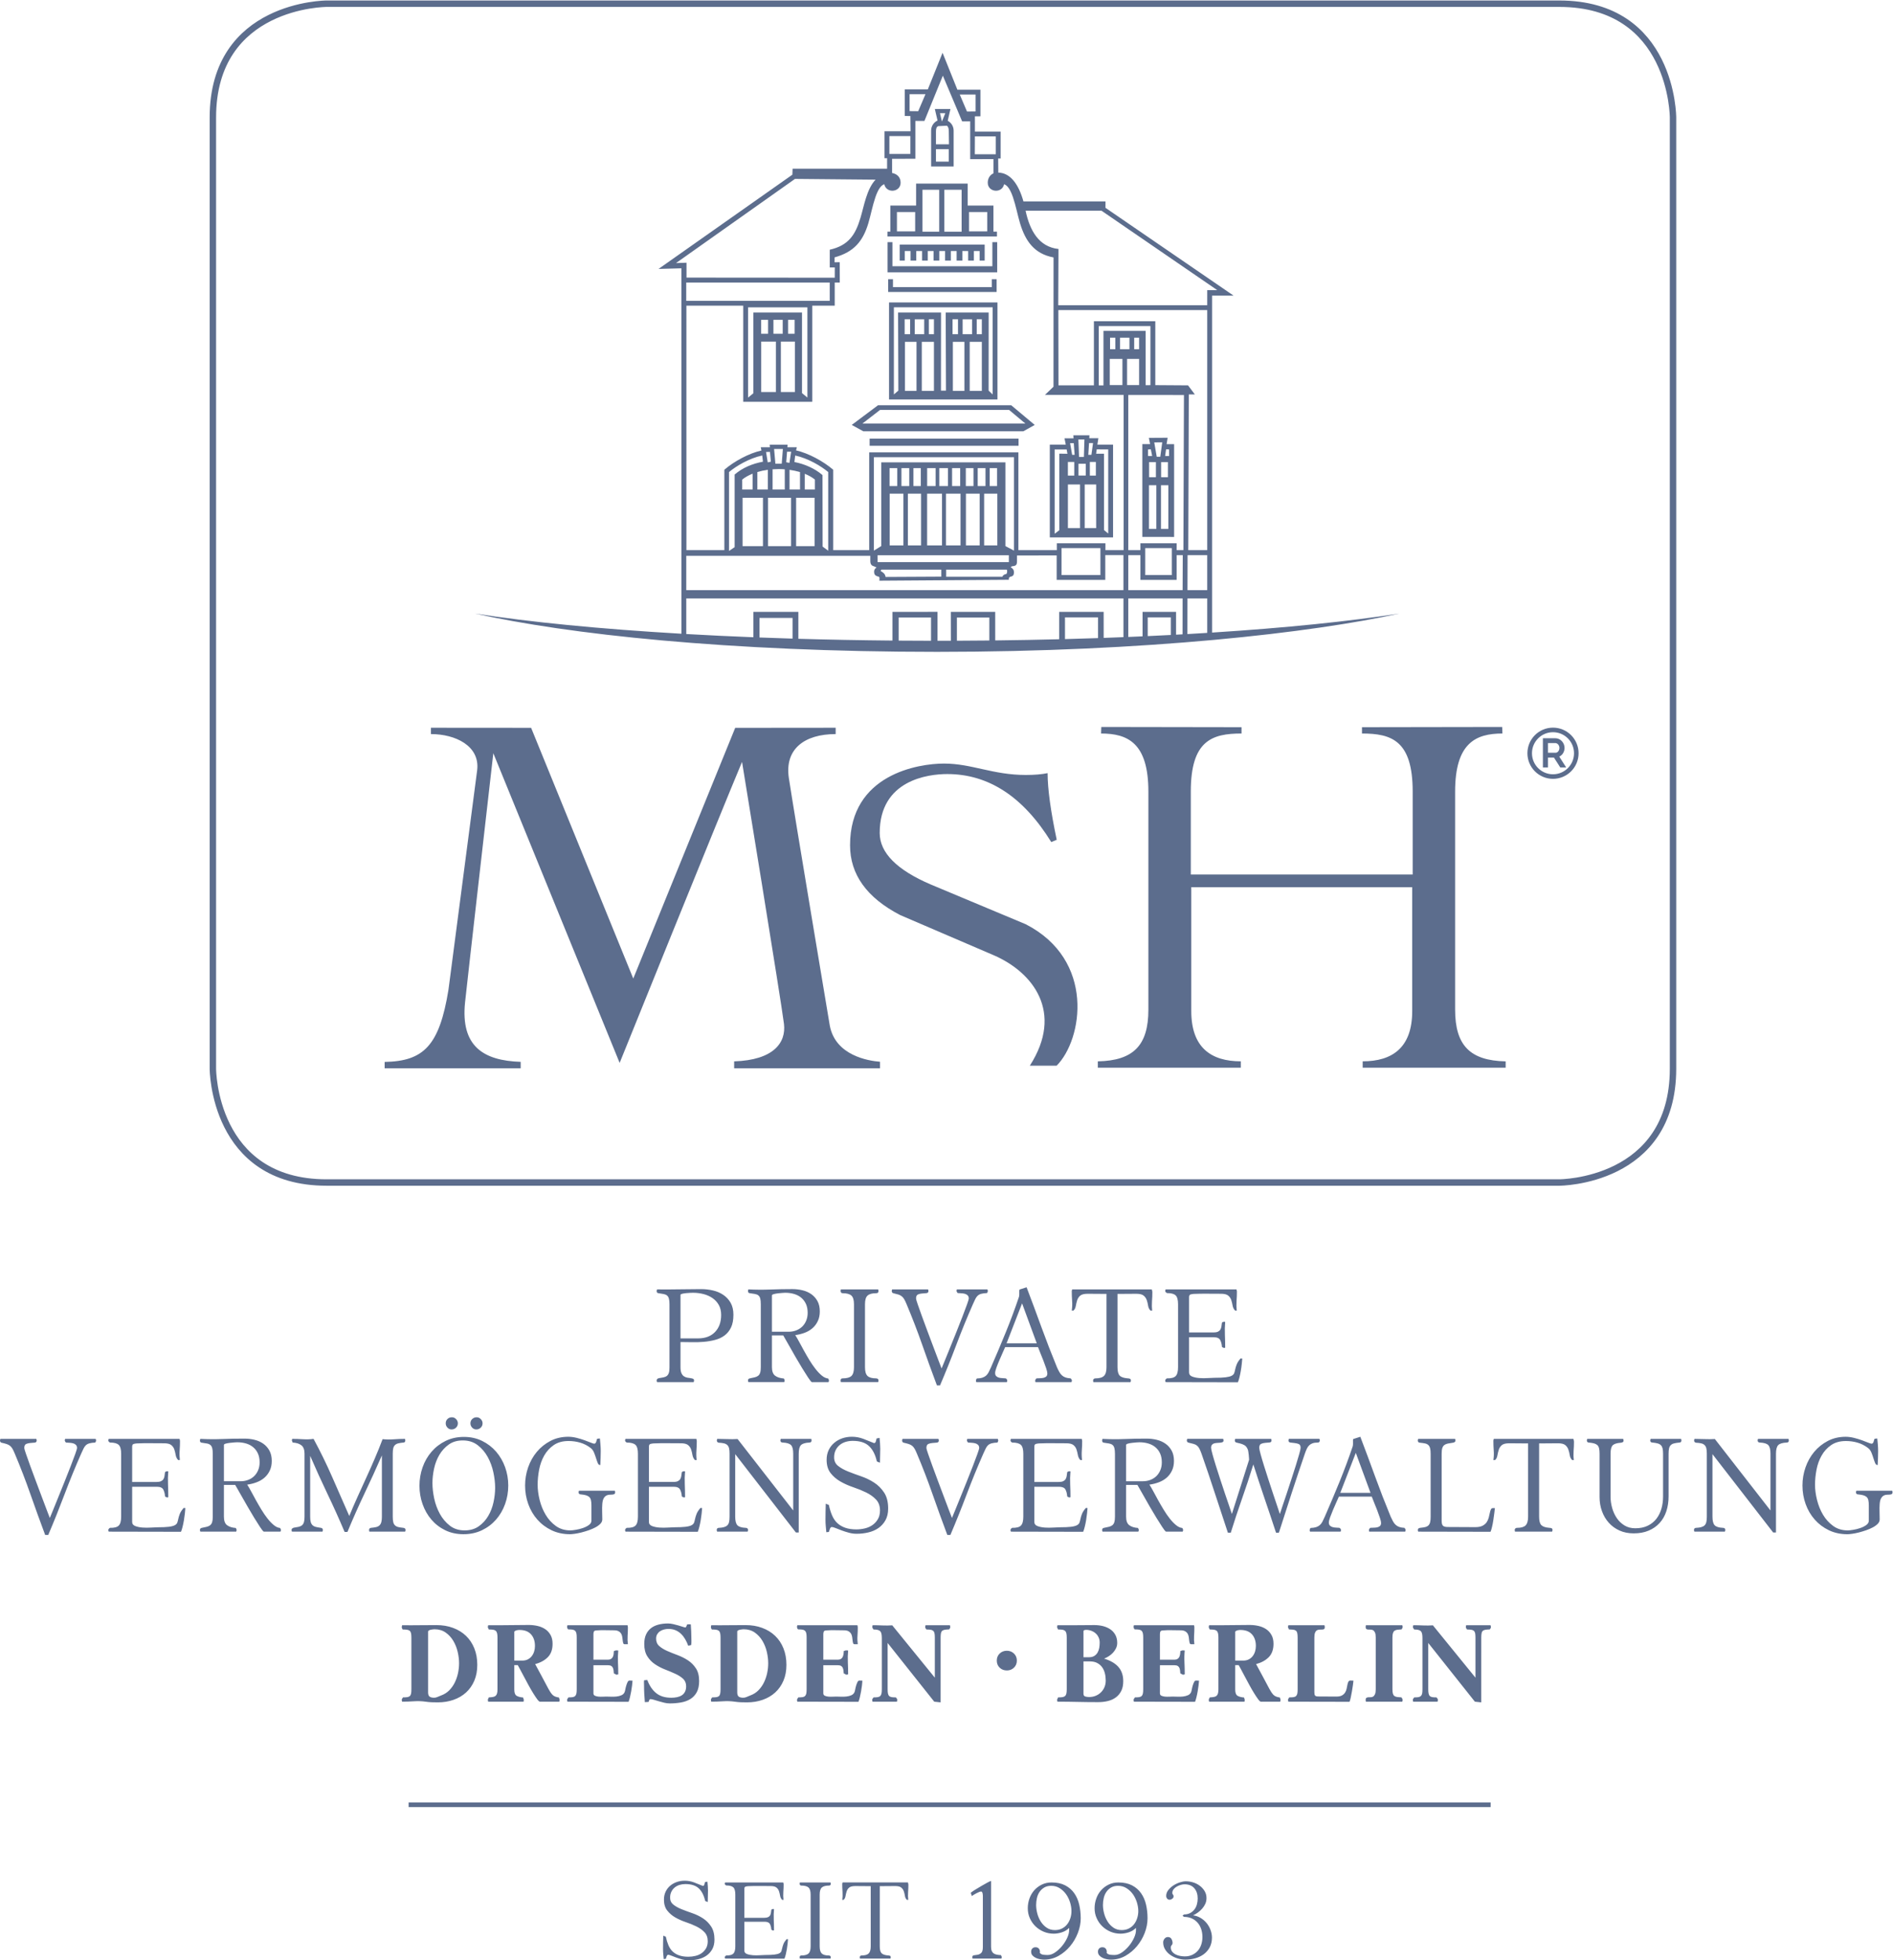 <svg xmlns:inkscape="http://www.inkscape.org/namespaces/inkscape" xmlns:sodipodi="http://sodipodi.sourceforge.net/DTD/sodipodi-0.dtd" xmlns="http://www.w3.org/2000/svg" xmlns:svg="http://www.w3.org/2000/svg" id="svg2" width="518.773" height="536.92" viewBox="0 0 518.773 536.92"><defs id="defs6"></defs><g id="g8" transform="matrix(1.333,0,0,-1.333,0,536.92)"><g id="g10" transform="scale(0.1)"><path d="m 3070.19,1027.89 h 3.48 c 2.51,2.33 4.1,5.46 4.77,9.45 0.69,3.96 1.62,7.83 2.79,11.59 1.13,3.78 3.21,6.97 6.24,9.58 2.96,2.6 8.15,3.91 15.5,3.91 l 38.59,-0.29 V 911.559 c 0,-8.489 -1.7,-14.438 -5.08,-17.84 -3.36,-3.379 -9.2,-5.078 -17.52,-5.078 -1.35,0 -2.52,-0.379 -3.48,-1.153 -0.97,-0.758 -1.5,-1.918 -1.5,-3.457 0,-0.41 0.17,-0.902 0.34,-1.48 0.19,-0.59 0.28,-1.153 0.28,-1.731 h 76.29 c 0.22,0.36 0.43,0.91 0.6,1.602 0.19,0.656 0.28,1.199 0.28,1.609 0,1.899 -0.6,3.16 -1.86,3.758 -1.28,0.582 -2.69,0.852 -4.21,0.852 -8.14,0.578 -13.75,2.437 -16.84,5.519 -3.12,3.078 -4.64,8.91 -4.64,17.399 v 150.571 l 38.57,0.29 c 7.17,0 12.27,-1.26 15.27,-3.76 3.02,-2.51 5.09,-5.61 6.34,-9.29 1.3,-3.68 2.23,-7.49 2.79,-11.45 0.59,-3.98 2.21,-7.32 4.94,-10.03 h 3.5 c -0.82,6.2 -0.95,12.51 -0.48,19.01 0.51,6.48 0.74,12.83 0.74,18.99 0,0.98 -0.14,1.91 -0.42,2.77 -0.32,0.87 -0.54,1.8 -0.74,2.77 h -163.66 c -0.21,-0.6 -0.41,-1.22 -0.59,-1.9 -0.2,-0.66 -0.29,-1.29 -0.29,-1.89 0,-6.58 0.24,-13.2 0.7,-19.87 0.52,-6.67 0.3,-13.3 -0.7,-19.88 z m -5.91,-147.359 c 0.96,1.918 1.98,5.117 3.04,9.571 1.07,4.437 2.01,9.187 2.75,14.207 0.79,5.019 1.47,9.871 2.03,14.519 0.61,4.613 0.98,8.121 1.21,10.442 h -3.81 c -2.12,0 -3.66,-0.961 -4.48,-2.918 -0.88,-1.911 -1.62,-4.352 -2.17,-7.25 -0.62,-2.883 -1.37,-6.043 -2.19,-9.411 -0.88,-3.382 -2.31,-6.531 -4.22,-9.461 -1.93,-2.878 -4.76,-5.281 -8.42,-7.23 -3.66,-1.922 -8.7,-2.898 -15.09,-2.898 l -56.57,0.277 c -4.87,0 -8.16,0.93 -9.91,2.742 -1.7,1.859 -2.58,5.188 -2.58,10.039 v 137.78 c 0,4.84 0.41,8.68 1.29,11.47 0.88,2.83 2.31,4.96 4.22,6.39 1.95,1.45 4.34,2.47 7.27,3.05 2.91,0.57 6.38,1.15 10.44,1.73 1.52,0.21 2.79,0.68 3.76,1.46 0.97,0.76 1.44,1.94 1.44,3.48 0,0.4 -0.1,0.88 -0.29,1.47 -0.18,0.58 -0.36,1.02 -0.55,1.44 h -75.79 c -0.16,-0.42 -0.38,-0.86 -0.54,-1.44 -0.19,-0.59 -0.29,-1.2 -0.29,-1.75 0,-2.91 1.45,-4.45 4.37,-4.66 4,-0.38 7.48,-0.85 10.25,-1.45 2.84,-0.56 5.1,-1.62 6.88,-3.21 1.7,-1.51 2.94,-3.68 3.73,-6.51 0.79,-2.79 1.17,-6.63 1.17,-11.47 V 911.559 c 0,-4.618 -0.33,-8.368 -1.03,-11.149 -0.64,-2.801 -1.84,-5.051 -3.47,-6.699 -1.66,-1.609 -3.89,-2.789 -6.66,-3.473 -2.82,-0.668 -6.25,-1.207 -10.32,-1.59 -3.29,-0.41 -4.92,-1.918 -4.92,-4.617 0,-0.41 0.1,-0.953 0.29,-1.621 0.16,-0.699 0.38,-1.219 0.54,-1.59 l 148.62,-0.289 z m 0.1,-198.39 c 0.52,0.808 0.74,1.609 0.74,2.39 0,0.797 -0.1,1.528 -0.22,2.149 -0.21,0.648 -0.33,1.281 -0.52,1.922 h -50.08 c -0.14,-0.641 -0.32,-1.274 -0.47,-1.922 -0.14,-0.621 -0.23,-1.352 -0.23,-2.149 0,-0.781 0.29,-1.582 0.82,-2.39 0.57,-0.782 1.17,-1.563 1.81,-2.371 3.33,0 6.1,-0.168 8.32,-0.469 2.22,-0.332 4,-1.031 5.42,-2.16 1.34,-1.121 2.22,-2.723 2.72,-4.891 0.44,-2.129 0.69,-5.121 0.69,-8.93 v -82.511 l -87.5,107.543 c -6.7,-0.473 -13.41,-0.532 -20.16,-0.243 -6.77,0.332 -13.48,0.493 -20.18,0.493 -0.13,-0.641 -0.29,-1.231 -0.46,-1.793 -0.14,-0.579 -0.24,-1.161 -0.24,-1.809 0,-0.941 0.29,-1.852 0.83,-2.738 0.58,-0.852 1.17,-1.684 1.82,-2.492 3.47,0 6.32,-0.282 8.59,-0.84 2.21,-0.539 3.92,-1.481 5.13,-2.75 1.19,-1.27 2.03,-3.078 2.5,-5.469 0.45,-2.359 0.68,-5.332 0.68,-8.82 V 556.969 c 0,-3.809 -0.23,-6.797 -0.68,-8.93 -0.47,-2.148 -1.41,-3.82 -2.65,-5.008 -1.29,-1.179 -2.99,-1.953 -5.27,-2.281 -2.22,-0.301 -4.97,-0.469 -8.3,-0.469 -0.65,-0.801 -1.29,-1.633 -1.95,-2.5 -0.6,-0.89 -0.93,-1.781 -0.93,-2.73 0,-0.641 0.07,-1.242 0.23,-1.801 0.15,-0.551 0.32,-1.168 0.47,-1.781 h 50.09 c 0.19,0.613 0.32,1.23 0.5,1.781 0.14,0.559 0.21,1.16 0.21,1.801 0,0.949 -0.26,1.84 -0.82,2.73 -0.55,0.867 -1.25,1.699 -2.03,2.5 -3.31,0 -6.14,0.168 -8.35,0.469 -2.22,0.328 -3.97,1.102 -5.22,2.281 -1.3,1.188 -2.16,2.899 -2.63,5.117 -0.53,2.25 -0.74,5.184 -0.74,8.821 v 95.152 l 95.87,-120.652 13.1,-1.43 V 663.32 c 0,3.809 0.25,6.84 0.75,9.059 0.44,2.211 1.4,3.851 2.73,4.902 1.34,1 3.12,1.688 5.36,2.02 2.26,0.301 5.07,0.57 8.58,0.687 0.65,0.66 1.2,1.371 1.67,2.153 z M 2394.08,44.418 c -1.8,-2.316 -2.71,-4.797 -2.71,-7.5 0,-5.559 1.41,-10.566 4.27,-14.988 2.81,-4.449 6.52,-8.191 10.94,-11.18 4.47,-3.031 9.36,-5.34 14.77,-6.941 5.4,-1.559 10.55,-2.359 15.51,-2.359 6.95,0 13.74,0.91 20.34,2.73 6.59,1.82 12.41,4.609 17.49,8.332 5.1,3.75 9.18,8.449 12.28,14.16 3.07,5.738 4.66,12.398 4.66,20.008 0,5.391 -1.02,10.719 -3.02,15.961 -1.97,5.238 -4.7,9.98 -8.19,14.168 -3.48,4.211 -7.64,7.711 -12.38,10.473 -4.8,2.777 -9.83,4.488 -15.28,5.129 3.52,1.578 6.89,3.578 10.17,5.961 3.28,2.367 6.18,5.07 8.81,8.09 2.62,3.008 4.71,6.289 6.31,9.867 1.58,3.594 2.37,7.422 2.37,11.57 0,5.403 -1.31,10.231 -3.94,14.524 -2.62,4.258 -5.95,7.937 -10.02,10.937 -4.05,3.02 -8.52,5.301 -13.55,6.801 -4.99,1.512 -9.96,2.262 -14.92,2.262 -3.64,0 -7.78,-0.75 -12.43,-2.262 -4.71,-1.5 -9.15,-3.621 -13.27,-6.32 -4.14,-2.699 -7.59,-5.879 -10.46,-9.531 -2.87,-3.641 -4.29,-7.61 -4.29,-11.911 0,-2.046 0.64,-3.859 1.89,-5.457 1.29,-1.582 3.04,-2.402 5.27,-2.402 1.74,0 3.48,0.699 5.34,2.039 1.84,1.352 2.72,3.063 2.72,5.121 0,1.27 -0.42,2.379 -1.3,3.34 -0.87,0.949 -1.32,2.133 -1.32,3.563 0,2.687 0.91,5.16 2.62,7.378 1.75,2.231 3.93,4.098 6.57,5.598 2.61,1.492 5.33,2.652 8.2,3.453 2.86,0.789 5.4,1.199 7.65,1.199 8.86,0 15.61,-2.699 20.22,-8.109 4.61,-5.402 6.92,-12.383 6.92,-20.941 0,-4.301 -0.55,-8.418 -1.68,-12.391 -1.08,-3.98 -2.85,-7.449 -5.24,-10.488 -2.35,-3.012 -5.3,-5.442 -8.81,-7.25 -3.5,-1.832 -7.62,-2.742 -12.36,-2.742 l -3.12,-2.609 3.12,-2.379 c 5.98,0 11.38,-1.101 16.05,-3.231 4.71,-2.129 8.68,-5.07 11.91,-8.801 3.26,-3.731 5.71,-8.141 7.39,-13.219 1.64,-5.07 2.48,-10.461 2.48,-16.191 0,-5.391 -0.79,-10.52 -2.36,-15.367 -1.57,-4.84 -3.92,-9.031 -7.02,-12.621 -3.08,-3.582 -6.9,-6.43 -11.44,-8.582 -4.53,-2.148 -9.62,-3.199 -15.37,-3.199 -2.67,0 -5.7,0.27 -9.03,0.832 -3.32,0.547 -6.51,1.539 -9.41,2.969 -2.96,1.422 -5.39,3.34 -7.39,5.719 -1.97,2.383 -2.99,5.41 -2.99,9.043 0,1.77 0.6,3.258 1.8,4.527 1.19,1.27 1.8,2.789 1.8,4.531 0,2.848 -0.8,5.598 -2.27,8.199 -1.52,2.641 -3.93,3.949 -7.3,3.949 -2.85,0 -5.15,-1.16 -7,-3.461 z m -126.57,69.434 c 0,4.75 0.55,9.519 1.67,14.269 1.09,4.77 2.95,8.981 5.49,12.629 2.54,3.648 5.75,6.629 9.64,8.922 3.91,2.297 8.63,3.449 14.16,3.449 6.51,0 12.38,-1.601 17.55,-4.883 5.15,-3.258 9.49,-7.379 13.1,-12.359 3.56,-5.008 6.27,-10.609 8.21,-16.809 1.89,-6.179 2.86,-12.14 2.86,-17.851 0,-5.078 -0.79,-9.957 -2.32,-14.641 -1.47,-4.688 -3.67,-8.867 -6.49,-12.52 -2.87,-3.629 -6.46,-6.547 -10.75,-8.688 -4.25,-2.133 -9.15,-3.211 -14.5,-3.211 -6.54,0 -12.22,1.691 -17.07,5.019 -4.8,3.32 -8.86,7.519 -11.99,12.602 -3.19,5.07 -5.6,10.648 -7.16,16.68 -1.61,6.027 -2.4,11.82 -2.4,17.391 z m -13.66,13.199 c -2.36,-6.43 -3.49,-13.141 -3.49,-20.121 0,-7.309 1.42,-14.129 4.33,-20.461 2.8,-6.359 6.69,-11.879 11.52,-16.547 4.84,-4.691 10.5,-8.391 16.89,-11.094 6.47,-2.699 13.33,-4.059 20.63,-4.059 5.55,0 11.21,0.961 17.03,2.871 5.76,1.93 10.66,4.91 14.63,9.039 v -4.039 c 0.19,-4.762 -1.11,-10.109 -3.78,-16.07 -2.73,-5.961 -6.22,-11.559 -10.5,-16.801 -4.27,-5.238 -9.07,-9.66 -14.28,-13.328 -5.27,-3.641 -10.4,-5.473 -15.51,-5.473 -2.66,0 -5.53,0.152 -8.59,0.48 -3,0.301 -5.52,1.602 -7.55,3.801 0.58,3.012 0.13,5.711 -1.44,8.109 -1.61,2.379 -4.06,3.559 -7.39,3.559 -2.72,0 -4.92,-0.848 -6.58,-2.5 -1.67,-1.656 -2.5,-3.859 -2.5,-6.547 0,-3.152 0.98,-5.789 2.86,-7.859 1.9,-2.082 4.2,-3.723 6.91,-4.992 2.69,-1.27 5.6,-2.191 8.68,-2.738 3.1,-0.57 5.86,-0.832 8.27,-0.832 10.61,0 20.46,2.582 29.61,7.711 9.14,5.18 17.08,11.801 23.83,19.91 6.73,8.09 12.08,17.191 15.97,27.25 3.85,10.09 5.8,20.121 5.8,30.148 0,9.832 -1.03,19.191 -3.1,28.082 -2.01,8.879 -5.46,16.711 -10.25,23.469 -4.74,6.742 -10.93,12.089 -18.55,16.058 -7.61,3.961 -16.97,5.973 -28.07,5.973 -7.35,0 -14,-1.492 -20.03,-4.442 -6.02,-2.91 -11.17,-6.8 -15.48,-11.629 -4.29,-4.859 -7.62,-10.48 -9.87,-16.929 z m -123.69,-13.199 c 0,4.75 0.54,9.519 1.65,14.269 1.11,4.77 2.91,8.981 5.46,12.629 2.56,3.648 5.75,6.629 9.68,8.922 3.88,2.297 8.59,3.449 14.16,3.449 6.52,0 12.34,-1.601 17.49,-4.883 5.17,-3.258 9.51,-7.379 13.1,-12.359 3.55,-5.008 6.32,-10.609 8.22,-16.809 1.9,-6.179 2.86,-12.14 2.86,-17.851 0,-5.078 -0.74,-9.957 -2.26,-14.641 -1.54,-4.688 -3.69,-8.867 -6.56,-12.52 -2.86,-3.629 -6.45,-6.547 -10.7,-8.688 -4.29,-2.133 -9.12,-3.211 -14.52,-3.211 -6.51,0 -12.21,1.691 -17.03,5.019 -4.85,3.32 -8.86,7.519 -12.05,12.602 -3.2,5.07 -5.58,10.648 -7.16,16.68 -1.56,6.027 -2.34,11.82 -2.34,17.391 z m -13.72,13.199 c -2.29,-6.43 -3.45,-13.141 -3.45,-20.121 0,-7.309 1.41,-14.129 4.29,-20.461 2.86,-6.359 6.69,-11.879 11.53,-16.547 4.85,-4.691 10.49,-8.391 16.88,-11.094 6.47,-2.699 13.33,-4.059 20.64,-4.059 5.57,0 11.21,0.961 17.01,2.871 5.82,1.93 10.7,4.91 14.68,9.039 v -4.039 c 0.15,-4.762 -1.14,-10.109 -3.81,-16.07 -2.69,-5.961 -6.19,-11.559 -10.49,-16.801 -4.29,-5.238 -9.03,-9.66 -14.3,-13.328 -5.21,-3.641 -10.4,-5.473 -15.46,-5.473 -2.72,0 -5.58,0.152 -8.57,0.48 -3.07,0.301 -5.56,1.602 -7.63,3.801 0.65,3.012 0.15,5.711 -1.42,8.109 -1.62,2.379 -4.06,3.559 -7.39,3.559 -2.71,0 -4.87,-0.848 -6.55,-2.5 -1.65,-1.656 -2.48,-3.859 -2.48,-6.547 0,-3.152 0.91,-5.789 2.8,-7.859 1.95,-2.082 4.25,-3.723 6.92,-4.992 2.72,-1.27 5.59,-2.191 8.72,-2.738 3.1,-0.57 5.82,-0.832 8.24,-0.832 10.58,0 20.46,2.582 29.61,7.711 9.12,5.18 17.06,11.801 23.8,19.91 6.79,8.09 12.08,17.191 15.97,27.25 3.92,10.09 5.86,20.121 5.86,30.148 0,9.832 -1.08,19.191 -3.1,28.082 -2.07,8.879 -5.49,16.711 -10.24,23.469 -4.75,6.742 -10.98,12.089 -18.6,16.058 -7.61,3.961 -16.97,5.973 -28.09,5.973 -7.29,0 -14,-1.492 -20.03,-4.442 -6.01,-2.91 -11.15,-6.8 -15.46,-11.629 -4.28,-4.859 -7.56,-10.48 -9.88,-16.929 z m -119.4,12.847 c -0.81,-0.546 -1.19,-0.968 -1.19,-1.32 0,-0.277 0.31,-1.328 0.94,-3.066 0.63,-1.75 1.05,-2.871 1.18,-3.332 0.8,0.629 2.07,1.461 3.82,2.48 1.75,1.051 3.58,2.09 5.49,3.11 1.88,1.031 3.76,1.91 5.59,2.609 1.83,0.73 3.22,1.07 4.15,1.07 0.97,0 1.69,-0.449 2.17,-1.429 0.45,-0.942 0.84,-2.051 1.05,-3.301 0.23,-1.27 0.39,-2.539 0.39,-3.707 V 130.27 27.391 c 0,-6.031 -1.12,-10.09 -3.34,-12.129 -2.26,-2.082 -4.74,-3.352 -7.51,-3.812 -2.78,-0.469 -5.27,-0.84 -7.53,-1.078 -2.21,-0.231 -3.33,-1.551 -3.33,-3.922 0,-0.328 0.09,-0.77 0.25,-1.32 0.18,-0.547 0.21,-1.059 0.21,-1.527 h 59.36 c 0.14,0.469 0.29,0.98 0.45,1.527 0.16,0.551 0.23,0.992 0.23,1.32 0,0.781 -0.18,1.539 -0.59,2.262 -0.37,0.699 -0.73,1.379 -1.07,2.02 -3.19,0.141 -6,0.469 -8.45,0.949 -2.46,0.461 -4.56,1.332 -6.32,2.5 -1.75,1.191 -3.09,2.859 -4.06,5 -0.92,2.148 -1.43,5.019 -1.43,8.691 V 163.141 c -1.11,-0.161 -3.5,-1.25 -7.25,-3.231 -3.73,-1.988 -7.74,-4.25 -12.05,-6.789 -4.27,-2.543 -8.3,-4.941 -12.12,-7.262 -3.83,-2.281 -6.29,-3.918 -7.38,-4.859 -0.33,-0.148 -0.86,-0.539 -1.66,-1.102 z M 1731.5,156.93 c 0,-5.391 0.21,-10.821 0.61,-16.289 0.4,-5.481 0.21,-10.942 -0.61,-16.332 h 2.86 c 2.09,1.91 3.37,4.492 3.93,7.761 0.56,3.25 1.33,6.418 2.28,9.489 0.95,3.121 2.65,5.742 5.09,7.871 2.49,2.148 6.75,3.218 12.78,3.218 l 31.66,-0.238 V 28.828 c 0,-7 -1.38,-11.859 -4.16,-14.648 -2.78,-2.769 -7.58,-4.148 -14.4,-4.148 -1.15,0 -2.06,-0.332 -2.88,-0.981 -0.8,-0.621 -1.17,-1.57 -1.17,-2.852 0,-0.309 0.06,-0.688 0.24,-1.18 0.13,-0.5 0.22,-0.941 0.22,-1.418 h 62.64 c 0.16,0.309 0.32,0.75 0.48,1.297 0.14,0.562 0.24,0.992 0.24,1.301 0,1.582 -0.51,2.629 -1.56,3.121 -1.02,0.441 -2.18,0.711 -3.44,0.711 -6.68,0.449 -11.3,1.988 -13.84,4.508 -2.54,2.543 -3.77,7.289 -3.77,14.289 V 152.41 l 31.65,0.238 c 5.88,0 10.05,-1.019 12.5,-3.109 2.47,-2.027 4.22,-4.578 5.26,-7.598 1.01,-3.031 1.77,-6.152 2.27,-9.41 0.45,-3.25 1.82,-5.98 4.03,-8.222 h 2.86 c -0.63,5.082 -0.75,10.3 -0.34,15.601 0.39,5.34 0.6,10.512 0.6,15.59 0,0.801 -0.15,1.539 -0.38,2.262 -0.22,0.707 -0.43,1.488 -0.59,2.289 h -134.32 c -0.18,-0.481 -0.33,-1.02 -0.48,-1.582 -0.17,-0.539 -0.26,-1.047 -0.26,-1.539 z m -64.94,-21.891 V 28.809 c 0,-7.129 -1.42,-12.059 -4.28,-14.75 -2.85,-2.699 -7.78,-4.047 -14.77,-4.047 -2.37,0 -3.56,-1.273 -3.56,-3.812 0,-0.309 0.07,-0.688 0.22,-1.18 0.17,-0.48 0.25,-0.949 0.25,-1.418 h 62.89 c 0.16,0.309 0.29,0.75 0.48,1.309 0.13,0.539 0.22,0.98 0.22,1.289 0,1.281 -0.41,2.23 -1.2,2.852 -0.77,0.648 -1.82,0.961 -3.09,0.961 -6.82,0 -11.62,1.399 -14.4,4.168 -2.78,2.789 -4.16,7.648 -4.16,14.629 V 135.039 c 0,7.133 1.45,12.012 4.4,14.633 2.93,2.629 7.79,3.949 14.63,3.949 2.55,0 3.82,1.27 3.82,3.809 0,0.468 -0.09,0.929 -0.22,1.429 -0.19,0.442 -0.32,0.86 -0.48,1.192 h -62.89 c 0,-0.332 -0.08,-0.75 -0.25,-1.192 -0.15,-0.5 -0.22,-0.89 -0.22,-1.211 0,-1.109 0.26,-2.046 0.84,-2.847 0.54,-0.801 1.38,-1.18 2.49,-1.18 6.99,0 11.94,-1.32 14.88,-3.949 2.94,-2.621 4.4,-7.5 4.4,-14.633 z m -154.85,0.012 V 28.828 c 0,-7.289 -1.35,-12.309 -4.05,-15.008 -2.71,-2.699 -7.63,-3.969 -14.77,-3.789 -0.63,-0.332 -1.29,-0.871 -1.9,-1.563 C 1490.34,7.75 1490.02,7 1490.02,6.199 c 0,-0.301 0.09,-0.738 0.25,-1.301 0.16,-0.547 0.32,-0.988 0.47,-1.32 l 121.95,-0.219 c 0.96,2.211 1.87,5.109 2.74,8.672 0.88,3.578 1.63,7.277 2.27,11.078 0.63,3.809 1.15,7.539 1.52,11.18 0.41,3.672 0.7,6.68 0.84,9.082 l -2.85,0.219 c -3.17,-3.66 -5.36,-7.012 -6.56,-10.121 -1.17,-3.098 -2.01,-5.848 -2.49,-8.23 -0.48,-2.367 -1.03,-4.457 -1.67,-6.289 -0.62,-1.82 -2.06,-3.34 -4.27,-4.519 -2.23,-1.191 -5.61,-2.078 -10.14,-2.629 -4.51,-0.551 -10.9,-0.832 -19.17,-0.832 -2.38,0 -5.94,-0.16 -10.71,-0.488 -4.75,-0.309 -9.49,-0.309 -14.18,0 -4.67,0.328 -8.81,1.16 -12.4,2.508 -3.55,1.351 -5.33,3.703 -5.33,7.031 v 59.281 h 41.67 c 5.56,0 9.18,-1.539 10.85,-4.641 1.65,-3.082 2.65,-7 2.96,-11.781 l 3.34,-1.66 2.16,0.48 c 0,7.141 -0.18,14.379 -0.5,21.77 -0.3,7.402 -0.15,14.652 0.5,21.781 l -1.92,0.262 c -1.12,0 -2.31,-0.473 -3.58,-1.434 -0.31,-2.539 -0.62,-4.848 -0.94,-6.918 -0.32,-2.051 -0.95,-3.809 -1.91,-5.242 -0.95,-1.418 -2.35,-2.539 -4.16,-3.316 -1.84,-0.801 -4.24,-1.211 -7.28,-1.211 h -41.19 V 146.68 c 0,2.711 0.78,4.289 2.38,4.781 1.56,0.469 3.4,0.777 5.47,0.937 7.63,0.34 15.29,0.454 22.98,0.372 7.7,-0.071 15.37,-0.122 22.98,-0.122 5.72,0 9.82,-1.019 12.27,-3.109 2.46,-2.051 4.18,-4.559 5.12,-7.488 0.95,-2.922 1.73,-6.02 2.27,-9.27 0.56,-3.261 1.94,-6.101 4.16,-8.453 h 2.87 c -0.64,5.391 -0.75,10.793 -0.37,16.184 0.4,5.398 0.62,10.789 0.62,16.199 0,0.488 -0.13,1.019 -0.39,1.648 -0.23,0.641 -0.34,1.211 -0.34,1.692 h -119.57 c -0.15,-0.332 -0.31,-0.742 -0.47,-1.211 -0.16,-0.481 -0.25,-0.942 -0.25,-1.418 0,-0.801 0.32,-1.492 0.97,-2.141 0.61,-0.621 1.27,-1.109 1.9,-1.441 7.14,0 12.06,-1.301 14.77,-3.918 2.7,-2.621 4.05,-7.594 4.05,-14.871 z M 1363.23,37.16 c -0.08,-4.441 -0.12,-8.992 -0.12,-13.582 0,-3.629 0.15,-7.156 0.46,-10.566 0.32,-3.441 0.66,-6.891 0.96,-10.371 l 4.29,0.469 c 0.14,0.469 0.4,1.191 0.72,2.129 0.31,0.941 0.63,1.934 0.95,2.871 0.33,0.941 0.76,1.762 1.32,2.391 0.55,0.641 1.22,0.949 2.01,0.949 1.27,0 3.39,-0.609 6.31,-1.789 2.94,-1.191 6.33,-2.488 10.13,-3.922 C 1394.07,4.301 1398.17,3 1402.52,1.809 1406.9,0.621 1411.22,0 1415.51,0 c 6.82,0 13.44,0.77 19.88,2.281 6.42,1.52 12.11,3.949 17.02,7.379 4.94,3.41 8.9,7.82 11.92,13.211 3.02,5.398 4.53,12 4.53,19.777 0,10.941 -2.27,19.883 -6.79,26.781 -4.53,6.891 -10.17,12.551 -16.92,16.91 -6.74,4.359 -14.05,7.891 -21.9,10.59 -7.87,2.691 -15.18,5.39 -21.92,8.09 -6.75,2.699 -12.39,5.851 -16.91,9.421 -4.52,3.571 -6.78,8.379 -6.78,14.399 0,4.441 0.84,8.41 2.49,11.89 1.67,3.532 3.94,6.45 6.79,8.829 2.86,2.371 6.2,4.171 10.01,5.382 3.82,1.161 7.87,1.758 12.14,1.758 12.07,0 21.25,-2.918 27.51,-8.82 6.28,-5.879 10.68,-14.527 13.22,-25.949 l 5.23,-2.141 c 0,3.973 0.1,7.891 0.25,11.801 0.17,3.898 0.25,7.808 0.25,11.781 0,3.02 -0.13,6.059 -0.37,9.141 -0.24,3.117 -0.51,6.179 -0.83,9.199 l -5,-0.973 c -0.32,-1.269 -0.7,-2.84 -1.2,-4.75 -0.47,-1.929 -1.49,-2.929 -3.09,-3.09 -6.03,2.532 -12.12,4.961 -18.21,7.262 -6.12,2.289 -12.51,3.449 -19.19,3.449 -5.7,0 -11.1,-0.89 -16.19,-2.621 -5.07,-1.75 -9.6,-4.289 -13.59,-7.629 -3.96,-3.328 -7.09,-7.41 -9.39,-12.25 -2.31,-4.847 -3.47,-10.289 -3.47,-16.308 0,-9.211 2.23,-16.68 6.69,-22.403 4.44,-5.687 10,-10.488 16.66,-14.289 6.66,-3.809 13.89,-7.008 21.68,-9.641 7.77,-2.59 15,-5.547 21.67,-8.82 6.68,-3.238 12.24,-7.207 16.67,-11.898 4.46,-4.691 6.66,-10.82 6.66,-18.441 0,-5.738 -1.14,-10.547 -3.44,-14.527 -2.3,-3.961 -5.28,-7.27 -8.92,-9.891 -3.66,-2.621 -7.91,-4.519 -12.75,-5.711 -4.86,-1.191 -9.73,-1.789 -14.65,-1.789 -7.31,0 -13.59,0.93 -18.81,2.75 -5.25,1.809 -9.7,4.43 -13.34,7.84 -3.66,3.418 -6.6,7.711 -8.82,12.871 -2.21,5.18 -4.05,11.078 -5.48,17.758 l -5.25,2.129 c -0.14,-4.609 -0.25,-9.137 -0.34,-13.578 z M 3064.59,324.441 H 840.078 v -9.632 H 3064.59 v 9.632 z m -277.21,718.249 30.19,-82.081 h -62.09 l 31.9,82.081 z m -5.78,23.5 v -5.06 c 0,-1.64 -0.19,-3.34 -0.61,-5.08 -8.28,-24.57 -17.36,-48.85 -27.12,-72.851 -9.74,-23.961 -19.88,-47.847 -30.28,-71.64 -1.75,-4.039 -3.42,-7.52 -4.96,-10.45 -1.56,-2.871 -3.35,-5.218 -5.37,-6.949 -2.03,-1.75 -4.48,-3.082 -7.41,-4.058 -2.91,-0.973 -6.75,-1.563 -11.62,-1.731 -1.16,-1.562 -1.69,-3.012 -1.69,-4.34 0,-1.371 0.27,-2.441 0.83,-3.211 h 62.71 c 0.18,0.578 0.38,1.11 0.57,1.59 0.18,0.5 0.25,1 0.25,1.621 0,0.93 -0.3,1.867 -1,2.75 -0.65,0.848 -1.38,1.457 -2.17,1.867 -2.12,0.18 -4.45,0.332 -6.95,0.43 -2.54,0.094 -4.87,0.442 -6.99,1.024 -2.12,0.578 -3.93,1.589 -5.51,3.019 -1.53,1.461 -2.32,3.649 -2.32,6.551 0,2.34 0.89,5.898 2.61,10.726 1.76,4.832 3.79,9.961 6.09,15.372 2.37,5.41 4.58,10.609 6.81,15.531 2.23,4.929 3.93,8.75 5.1,11.461 h 67.64 c 0.97,-2.711 2.49,-6.633 4.62,-11.723 2.14,-5.148 4.26,-10.48 6.4,-15.988 2.13,-5.492 4.02,-10.731 5.65,-15.66 1.66,-4.942 2.44,-8.45 2.44,-10.571 0,-2.929 -0.75,-5.039 -2.3,-6.41 -1.54,-1.332 -3.48,-2.262 -5.79,-2.75 -2.31,-0.488 -4.81,-0.711 -7.41,-0.711 -2.6,0 -4.86,-0.121 -6.8,-0.301 -0.61,-0.578 -1.16,-1.257 -1.79,-2.027 -0.54,-0.781 -0.82,-1.66 -0.82,-2.59 0,-0.621 0,-1.121 0.09,-1.621 0.15,-0.48 0.3,-1.012 0.48,-1.59 h 73.97 c 0.24,0.578 0.43,1.16 0.61,1.739 0.18,0.57 0.26,1.152 0.26,1.73 0,0.789 -0.26,1.551 -0.87,2.332 -0.55,0.77 -1.17,1.449 -1.7,2.027 -4.26,0.18 -7.84,0.821 -10.75,1.891 -2.93,1.07 -5.37,2.551 -7.39,4.492 -2.07,1.949 -3.87,4.321 -5.37,7.11 -1.54,2.8 -3.11,5.961 -4.64,9.418 -11.25,27.261 -21.86,54.601 -31.82,81.972 -9.95,27.359 -20.13,54.769 -30.59,82.249 l -14.49,-4.66 c -0.42,-0.96 -0.6,-1.76 -0.6,-2.46 v -2.47 z m -111.61,-5.36 c 2.58,-1.07 3.87,-3.62 3.87,-7.7 0,-1.92 -0.87,-6.15 -2.73,-12.62 -1.83,-6.46 -4.16,-14.22 -6.93,-23.19 -2.82,-9 -5.94,-18.66 -9.32,-29.031 -3.38,-10.32 -6.62,-20.211 -9.71,-29.578 -3.1,-9.371 -5.98,-17.852 -8.57,-25.391 -2.6,-7.55 -4.4,-12.961 -5.37,-16.25 -0.99,3.102 -2.68,8.328 -5.22,15.668 -2.52,7.352 -5.35,15.711 -8.42,25.09 -3.07,9.391 -6.31,19.274 -9.74,29.613 -3.37,10.34 -6.49,20.009 -9.27,28.999 -2.82,9 -5.12,16.84 -6.93,23.49 -1.86,6.69 -2.78,11.08 -2.78,13.2 0,4.28 1.31,6.96 3.89,8.15 2.65,1.14 5.55,1.81 8.7,2.02 3.24,0.2 6.12,0.44 8.75,0.74 2.58,0.26 3.88,1.68 3.88,4.2 0,0.56 -0.1,1.16 -0.26,1.75 -0.2,0.56 -0.38,1.02 -0.61,1.44 h -73.7 c -0.19,-0.42 -0.36,-0.88 -0.56,-1.44 -0.23,-0.59 -0.33,-1.19 -0.33,-1.75 0,-2.35 1.08,-3.81 3.21,-4.36 2.12,-0.58 4.7,-1.2 7.67,-1.89 3.02,-0.69 6.03,-1.9 9.04,-3.62 2.94,-1.74 5.38,-4.94 7.08,-9.58 0.19,-0.39 0.46,-1.59 0.74,-3.62 0.28,-2.06 0.59,-4.28 0.89,-6.67 0.27,-2.44 0.44,-4.66 0.53,-6.67 0.12,-2.03 0.17,-3.15 0.17,-3.35 l -35.38,-111.41 c -0.97,3.102 -2.74,8.328 -5.25,15.668 -2.5,7.352 -5.35,15.711 -8.56,25.09 -3.18,9.391 -6.48,19.274 -9.84,29.613 -3.38,10.34 -6.5,20.009 -9.31,28.999 -2.77,9 -5.15,16.84 -6.95,23.49 -1.85,6.69 -2.79,11.08 -2.79,13.2 0,2.72 0.65,4.79 1.91,6.25 1.25,1.45 2.89,2.42 4.75,2.88 1.96,0.52 4,0.79 6.13,0.88 2.13,0.09 4.17,0.24 6.12,0.44 1.88,0.21 3.5,0.58 4.76,1.17 1.26,0.58 1.89,1.73 1.89,3.49 0,0.56 -0.09,1.16 -0.28,1.75 -0.17,0.56 -0.41,1.02 -0.59,1.44 h -73.71 c -0.18,-0.42 -0.41,-0.88 -0.59,-1.44 -0.2,-0.59 -0.28,-1.19 -0.28,-1.75 0,-2.52 1.25,-4.08 3.8,-4.66 4.26,-0.94 7.71,-1.82 10.41,-2.61 2.71,-0.79 5.01,-1.95 6.8,-3.48 1.86,-1.54 3.47,-3.62 4.83,-6.23 1.34,-2.6 2.82,-6.04 4.34,-10.32 9.49,-27.05 18.62,-54.081 27.42,-81.088 8.79,-26.981 17.76,-54.082 26.83,-81.352 h 5.84 c 7.31,23.602 15.05,46.941 23.19,70.059 8.15,23.113 15.89,46.562 23.26,70.351 7.49,-23.59 15.26,-47.019 23.17,-70.199 7.91,-23.223 15.79,-46.609 23.53,-70.211 h 5.79 c 8.7,27.27 17.45,54.371 26.25,81.352 8.84,27.007 17.87,54.038 27.16,81.088 1.35,3.87 2.68,7.27 4.03,10.16 1.41,2.93 3.02,5.28 4.97,7.12 1.93,1.82 4.29,3.24 7.06,4.2 2.83,0.96 6.45,1.46 10.89,1.46 1.4,0 2.35,0.47 2.91,1.45 0.62,0.96 0.88,1.93 0.88,2.91 0,0.56 -0.09,1.16 -0.26,1.75 -0.19,0.56 -0.43,1.02 -0.62,1.44 h -62.68 c -0.18,-0.42 -0.38,-0.88 -0.54,-1.44 -0.25,-0.59 -0.33,-1.19 -0.33,-1.75 0,-2.52 1.32,-3.98 3.93,-4.36 2.6,-0.38 5.46,-0.74 8.56,-1.01 3.1,-0.31 5.93,-0.97 8.58,-2.04 z m -225.44,147.15 v 72.28 h 50.78 c 6.81,0 11.15,-1.89 13.2,-5.66 2.03,-3.79 3.24,-8.57 3.67,-14.39 l 4.01,-2.01 2.63,0.58 c 0,8.7 -0.17,17.54 -0.58,26.53 -0.38,9.03 -0.21,17.86 0.58,26.57 l -2.31,0.29 c -1.34,0 -2.82,-0.59 -4.33,-1.75 l -1.16,-8.4 c -0.43,-2.52 -1.23,-4.66 -2.38,-6.39 -1.15,-1.76 -2.82,-3.1 -5.05,-4.08 -2.22,-0.97 -5.18,-1.43 -8.83,-1.43 h -50.23 v 72.21 c 0,3.29 0.96,5.24 2.91,5.82 1.94,0.58 4.17,0.96 6.67,1.18 9.3,0.36 18.61,0.51 28.01,0.41 9.39,-0.09 18.71,-0.14 28.01,-0.14 6.94,0 11.93,-1.24 14.95,-3.78 2.96,-2.5 5.04,-5.57 6.2,-9.12 1.17,-3.56 2.08,-7.37 2.76,-11.3 0.67,-3.98 2.39,-7.41 5.08,-10.32 h 3.51 c -0.79,6.56 -0.92,13.14 -0.47,19.71 0.52,6.6 0.74,13.16 0.74,19.74 0,0.58 -0.14,1.27 -0.41,2.01 -0.33,0.8 -0.46,1.49 -0.46,2.04 H 2396.4 c -0.19,-0.36 -0.36,-0.84 -0.55,-1.43 -0.24,-0.61 -0.33,-1.15 -0.33,-1.74 0,-0.96 0.41,-1.85 1.16,-2.6 0.79,-0.79 1.57,-1.37 2.35,-1.78 8.7,0 14.69,-1.56 17.98,-4.75 3.27,-3.21 4.93,-9.25 4.93,-18.16 v -129.39 c 0,-8.89 -1.66,-14.96 -4.93,-18.28 -3.29,-3.29 -9.28,-4.82 -17.98,-4.63 -0.78,-0.36 -1.56,-1.01 -2.35,-1.9 -0.75,-0.85 -1.16,-1.75 -1.16,-2.73 0,-0.39 0.09,-0.93 0.33,-1.62 0.19,-0.64 0.36,-1.21 0.55,-1.57 l 148.56,-0.3 c 1.14,2.71 2.27,6.22 3.32,10.57 1.07,4.35 1.99,8.86 2.74,13.52 0.8,4.63 1.45,9.18 1.9,13.61 0.5,4.47 0.84,8.14 1.03,11.05 l -3.47,0.3 c -3.9,-4.47 -6.54,-8.58 -7.97,-12.34 -1.5,-3.78 -2.51,-7.11 -3.07,-10.02 -0.6,-2.9 -1.25,-5.46 -2.03,-7.7 -0.79,-2.21 -2.5,-4.07 -5.22,-5.5 -2.7,-1.44 -6.82,-2.49 -12.34,-3.2 -5.48,-0.68 -13.27,-1.01 -23.37,-1.01 -2.87,0 -7.22,-0.18 -13.04,-0.58 -5.8,-0.39 -11.54,-0.39 -17.27,0 -5.69,0.4 -10.7,1.4 -15.1,3.05 -4.35,1.64 -6.52,4.49 -6.52,8.53 z m -343.27,141.9 30.18,-82.12 h -62.1 l 31.92,82.12 z m -5.8,23.47 v -5.04 c 0,-1.67 -0.19,-3.32 -0.62,-5.1 -8.27,-24.55 -17.33,-48.82 -27.11,-72.8 -9.78,-23.99 -19.87,-47.87 -30.31,-71.68 -1.75,-4.04 -3.4,-7.54 -4.92,-10.42 -1.58,-2.91 -3.33,-5.22 -5.36,-6.98 -2.03,-1.73 -4.5,-3.09 -7.43,-4.05 -2.86,-0.97 -6.75,-1.55 -11.61,-1.73 -1.18,-1.56 -1.7,-3.02 -1.7,-4.36 0,-1.36 0.27,-2.44 0.86,-3.19 h 62.65 c 0.17,0.58 0.42,1.12 0.6,1.57 0.19,0.51 0.28,1.03 0.28,1.62 0,0.96 -0.33,1.88 -1.02,2.74 -0.69,0.87 -1.39,1.51 -2.17,1.89 -2.13,0.19 -4.47,0.35 -6.97,0.46 -2.52,0.08 -4.85,0.42 -6.98,1 -2.07,0.59 -3.93,1.61 -5.51,3.04 -1.51,1.45 -2.31,3.62 -2.31,6.51 0,2.33 0.88,5.94 2.6,10.75 1.76,4.85 3.79,9.95 6.11,15.37 2.31,5.42 4.57,10.6 6.79,15.52 2.23,4.94 3.93,8.75 5.1,11.46 h 67.59 c 0.97,-2.71 2.56,-6.6 4.64,-11.74 2.12,-5.13 4.29,-10.44 6.39,-15.96 2.12,-5.51 4.03,-10.71 5.69,-15.67 1.62,-4.94 2.43,-8.47 2.43,-10.57 0,-2.9 -0.77,-5.02 -2.28,-6.39 -1.53,-1.36 -3.48,-2.27 -5.84,-2.77 -2.33,-0.47 -4.78,-0.73 -7.37,-0.73 -2.64,0 -4.92,-0.09 -6.84,-0.28 -0.58,-0.58 -1.17,-1.24 -1.73,-2.03 -0.59,-0.77 -0.87,-1.64 -0.87,-2.6 0,-0.59 0.05,-1.11 0.13,-1.62 l 0.42,-1.57 h 73.97 l 0.62,1.73 c 0.16,0.58 0.27,1.16 0.27,1.73 0,0.8 -0.27,1.56 -0.89,2.33 -0.54,0.79 -1.16,1.45 -1.7,2.03 -4.26,0.19 -7.81,0.83 -10.73,1.9 -2.94,1.06 -5.38,2.55 -7.41,4.49 -2.06,1.93 -3.8,4.31 -5.36,7.11 -1.54,2.8 -3.13,5.95 -4.65,9.41 -11.2,27.29 -21.81,54.6 -31.77,81.96 -9.92,27.4 -20.17,54.79 -30.59,82.25 l -14.53,-4.62 c -0.38,-0.98 -0.56,-1.81 -0.56,-2.46 v -2.51 z m -106.2,-6.93 c 1.63,-1.56 2.44,-3.79 2.44,-6.67 0,-1.16 -1.18,-5.14 -3.6,-11.9 -2.39,-6.76 -5.51,-15.04 -9.3,-24.81 -3.75,-9.77 -7.93,-20.3 -12.45,-31.63 l -13.06,-32.35 -11.02,-27.13 c -3.19,-7.82 -5.36,-13.1 -6.52,-15.78 -1.17,2.88 -3.25,8.29 -6.25,16.24 l -10.34,27.27 -12.16,32.33 c -4.27,11.33 -8.11,21.75 -11.58,31.33 -3.51,9.59 -6.38,17.77 -8.71,24.53 -2.34,6.76 -3.46,10.74 -3.46,11.9 0,4.45 1.29,7.25 3.89,8.39 2.59,1.19 5.51,1.84 8.7,2.04 3.19,0.22 6.15,0.44 8.84,0.73 2.74,0.29 4.08,1.79 4.08,4.48 0,0.6 -0.1,1.17 -0.27,1.76 l -0.61,1.43 h -73.71 c -0.17,-0.37 -0.38,-0.84 -0.55,-1.43 -0.19,-0.59 -0.31,-1.16 -0.31,-1.76 0,-2.5 1.05,-4.04 3.17,-4.63 4.27,-0.97 7.75,-1.9 10.47,-2.75 2.69,-0.85 5.03,-2.09 6.94,-3.63 1.95,-1.53 3.67,-3.58 5.1,-6.09 1.47,-2.52 3.05,-5.9 4.81,-10.15 11.57,-27.46 22.27,-55.17 32.04,-83.1 9.76,-27.98 19.86,-55.88 30.32,-83.71 h 6.39 c 11.81,27.63 22.97,55.46 33.51,83.39 10.52,27.95 21.91,55.77 34.08,83.42 1.95,4.25 3.55,7.77 4.91,10.59 1.38,2.81 2.97,5.06 4.83,6.81 1.84,1.75 4.25,3.05 7.25,3.92 2.97,0.86 6.99,1.39 12.04,1.59 l 0.82,1.46 c 0.24,0.38 0.42,0.85 0.61,1.45 0.19,0.58 0.28,1.07 0.28,1.43 0,0.6 -0.17,1.28 -0.55,2.03 -0.23,0.41 -0.34,0.79 -0.34,1.16 h -62.64 l -0.59,-1.16 c -0.19,-0.36 -0.28,-0.96 -0.28,-1.71 0,-0.96 0.38,-2.02 1.16,-3.2 0.36,-0.6 0.88,-1.08 1.45,-1.46 1.93,-0.2 4.2,-0.33 6.85,-0.43 2.58,-0.09 5.08,-0.44 7.36,-1 2.33,-0.59 4.3,-1.67 5.96,-3.2 z m -266.21,-350.56 c -5.51,4.36 -8.24,10.21 -8.24,17.56 0,5.41 0.99,10.24 3.02,14.49 2.02,4.26 4.8,7.84 8.27,10.75 3.48,2.91 7.54,5.09 12.2,6.53 4.64,1.43 9.55,2.17 14.79,2.17 14.73,0 25.88,-3.56 33.52,-10.75 7.63,-7.16 13.01,-17.67 16.11,-31.61 l 6.4,-2.61 c 0,4.83 0.08,9.61 0.27,14.38 0.18,4.72 0.29,9.5 0.29,14.35 0,3.65 -0.16,7.39 -0.44,11.16 -0.27,3.77 -0.63,7.48 -1.01,11.17 l -6.11,-1.17 c -0.37,-1.54 -0.86,-3.49 -1.43,-5.8 -0.57,-2.32 -1.84,-3.58 -3.76,-3.75 -7.36,3.09 -14.78,6.01 -22.22,8.83 -7.46,2.8 -15.22,4.23 -23.36,4.23 -6.96,0 -13.54,-1.07 -19.74,-3.19 -6.21,-2.13 -11.72,-5.24 -16.53,-9.32 -4.84,-4.04 -8.66,-9.01 -11.48,-14.91 -2.79,-5.92 -4.18,-12.52 -4.18,-19.89 0,-11.22 2.7,-20.3 8.12,-27.27 5.41,-6.972 12.17,-12.749 20.32,-17.409 8.1,-4.621 16.91,-8.563 26.39,-11.742 9.49,-3.188 18.29,-6.778 26.44,-10.739 8.09,-3.949 14.87,-8.8 20.27,-14.492 5.44,-5.719 8.16,-13.207 8.16,-22.488 0,-6.969 -1.42,-12.871 -4.23,-17.699 -2.81,-4.832 -6.42,-8.84 -10.87,-12.039 -4.45,-3.211 -9.64,-5.512 -15.54,-6.993 -5.89,-1.429 -11.83,-2.168 -17.84,-2.168 -8.89,0 -16.56,1.118 -22.92,3.368 -6.38,2.222 -11.8,5.382 -16.24,9.55 -4.46,4.172 -8.04,9.379 -10.75,15.672 -2.71,6.278 -4.95,13.508 -6.69,21.617 l -6.38,2.602 c -0.16,-5.621 -0.32,-11.121 -0.42,-16.539 -0.12,-5.41 -0.16,-10.922 -0.16,-16.5 0,-4.492 0.21,-8.75 0.58,-12.941 0.39,-4.168 0.77,-8.372 1.17,-12.598 l 5.21,0.558 c 0.21,0.59 0.48,1.45 0.85,2.598 0.43,1.184 0.8,2.352 1.21,3.5 0.37,1.16 0.91,2.133 1.58,2.891 0.7,0.793 1.5,1.152 2.45,1.152 1.58,0 4.12,-0.711 7.7,-2.172 3.6,-1.429 7.72,-3.019 12.35,-4.789 4.62,-1.73 9.63,-3.332 14.95,-4.769 5.3,-1.461 10.56,-2.172 15.79,-2.172 8.33,0 16.4,0.902 24.23,2.761 7.85,1.821 14.75,4.829 20.76,8.969 5.99,4.172 10.84,9.531 14.5,16.11 3.67,6.582 5.53,14.601 5.53,24.07 0,13.359 -2.75,24.242 -8.27,32.652 -5.52,8.418 -12.38,15.27 -20.59,20.59 -8.25,5.328 -17.13,9.641 -26.72,12.93 -9.58,3.289 -18.48,6.559 -26.7,9.849 -8.23,3.29 -15.08,7.11 -20.61,11.46 z m 55.24,202.87 v 129.41 c 0,8.7 1.77,14.68 5.39,17.82 3.55,3.21 9.47,4.8 17.81,4.8 3.1,0 4.62,1.56 4.62,4.63 0,0.6 -0.09,1.17 -0.26,1.76 -0.19,0.59 -0.38,1.07 -0.57,1.43 h -76.62 c 0,-0.36 -0.08,-0.84 -0.27,-1.43 -0.18,-0.59 -0.28,-1.07 -0.28,-1.44 0,-1.37 0.33,-2.54 1.02,-3.5 0.65,-0.96 1.66,-1.45 3.01,-1.45 8.53,0 14.59,-1.59 18.14,-4.8 3.56,-3.14 5.37,-9.12 5.37,-17.82 v -129.41 c 0,-8.7 -1.75,-14.66 -5.22,-17.99 -3.48,-3.28 -9.49,-4.92 -17.96,-4.92 -2.93,0 -4.36,-1.51 -4.36,-4.63 0,-0.39 0.1,-0.88 0.28,-1.44 0.19,-0.59 0.27,-1.17 0.27,-1.75 h 76.62 c 0.19,0.38 0.38,0.93 0.57,1.6 0.17,0.68 0.26,1.2 0.26,1.59 0,1.53 -0.45,2.69 -1.43,3.47 -0.96,0.78 -2.22,1.16 -3.74,1.16 -8.34,0 -14.16,1.72 -17.61,5.08 -3.37,3.39 -5.04,9.32 -5.04,17.83 z m -157.02,72.84 h -34.28 v 74.57 c 0,1.15 1.31,2.08 3.81,2.74 2.5,0.69 5.37,1.22 8.56,1.6 3.21,0.38 6.25,0.65 9.11,0.85 2.93,0.22 4.88,0.32 5.84,0.32 6.58,0 12.65,-0.84 18.24,-2.49 5.66,-1.64 10.52,-4.19 14.68,-7.68 4.17,-3.51 7.41,-7.81 9.74,-12.92 2.3,-5.11 3.46,-11.17 3.46,-18.12 0,-5.81 -0.97,-11.07 -2.91,-15.82 -1.9,-4.73 -4.58,-8.8 -7.96,-12.18 -3.38,-3.38 -7.52,-6.02 -12.32,-7.96 -4.86,-1.95 -10.18,-2.91 -15.97,-2.91 z m 21.62,-20.61 c -3.02,5.6 -5.65,10.16 -7.97,13.65 6.94,0.98 13.47,2.6 19.58,4.91 6.07,2.32 11.39,5.46 15.94,9.44 4.52,3.97 8.18,8.8 10.87,14.5 2.72,5.72 4.08,12.36 4.08,19.89 0,8.29 -1.58,15.38 -4.77,21.16 -3.21,5.79 -7.41,10.56 -12.65,14.21 -5.23,3.68 -11.21,6.36 -18,7.99 -6.77,1.66 -13.8,2.47 -21.15,2.47 -15.11,0 -30.15,-0.28 -45.16,-0.86 -14.95,-0.58 -29.98,-0.49 -45.08,0.26 -0.18,-0.36 -0.37,-0.91 -0.6,-1.57 -0.19,-0.69 -0.27,-1.19 -0.27,-1.62 0,-2.89 1.24,-4.44 3.79,-4.63 4.03,-0.56 7.54,-1.1 10.42,-1.6 2.93,-0.49 5.27,-1.45 7.13,-2.88 1.81,-1.46 3.15,-3.65 3.93,-6.53 0.74,-2.91 1.1,-6.88 1.1,-11.91 v -129.11 c 0,-4.8 -0.41,-8.61 -1.29,-11.3 -0.88,-2.72 -2.22,-4.8 -4.07,-6.24 -1.8,-1.44 -4.13,-2.51 -6.94,-3.2 -2.77,-0.66 -6.16,-1.38 -10.01,-2.17 -2.67,-0.38 -4.06,-1.95 -4.06,-4.63 0,-0.4 0.08,-0.88 0.27,-1.46 0.23,-0.58 0.42,-1.15 0.6,-1.73 h 73.7 c 0,0.38 0.09,0.75 0.29,1.15 0.4,0.77 0.55,1.43 0.55,2.04 0,0.38 -0.1,0.87 -0.27,1.44 -0.19,0.59 -0.4,1.07 -0.57,1.44 -0.42,0.59 -0.69,1.07 -0.88,1.48 -7.73,0.54 -13.71,2.49 -18,5.78 -4.25,3.29 -6.41,9.11 -6.41,17.4 V 1284 h 23.26 l 3.74,-6.51 c 2.54,-4.36 5.65,-9.87 9.45,-16.53 3.74,-6.67 7.93,-13.98 12.45,-21.9 4.59,-7.93 9.04,-15.42 13.39,-22.5 4.36,-7.04 8.24,-13.23 11.75,-18.57 3.48,-5.32 6.08,-8.65 7.82,-9.99 h 34.54 c 0,0.38 0.09,0.75 0.27,1.15 0.38,0.77 0.57,1.43 0.57,2.04 0,0.38 -0.1,0.87 -0.27,1.44 -0.21,0.59 -0.38,1.07 -0.57,1.44 -0.42,0.59 -0.69,1.07 -0.86,1.48 -4.28,0.36 -8.58,2.35 -12.94,5.92 -4.34,3.59 -8.65,8.09 -12.92,13.53 -4.25,5.41 -8.42,11.43 -12.49,18.08 -4.03,6.69 -7.87,13.27 -11.44,19.75 -3.56,6.5 -6.85,12.52 -9.85,18.13 z M 1215.9,934.512 v -31.063 c 0,-3.5 -1.74,-6.469 -5.22,-9.008 -3.5,-2.511 -7.65,-4.589 -12.49,-6.23 -4.83,-1.652 -9.69,-2.852 -14.5,-3.609 -4.85,-0.793 -8.52,-1.192 -11.04,-1.192 -11.62,0 -21.62,3.059 -30.03,9.149 -8.42,6.101 -15.38,13.793 -20.89,23.082 -5.53,9.281 -9.63,19.418 -12.35,30.449 -2.7,11.012 -4.05,21.359 -4.05,31.039 0,10.043 1.02,20.43 3.05,31.051 2.03,10.63 5.52,20.3 10.43,29 4.95,8.7 11.48,15.87 19.61,21.48 8.12,5.6 18.28,8.41 30.46,8.41 8.12,0 16.05,-1.1 23.78,-3.33 7.75,-2.24 14.92,-5.87 21.5,-10.89 3.09,-2.31 5.44,-5.51 7.1,-9.57 1.65,-4.06 3.07,-7.98 4.21,-11.75 1.16,-3.78 2.32,-7.05 3.5,-9.85 1.14,-2.82 2.86,-4.12 5.2,-3.92 0.19,4.82 0.39,9.6 0.59,14.35 0.19,4.74 0.28,9.52 0.28,14.38 0,4.25 -0.2,8.55 -0.57,12.89 -0.4,4.36 -0.78,8.65 -1.17,12.9 l -5.51,-0.58 c -0.39,-0.57 -0.73,-1.43 -1,-2.61 -0.29,-1.15 -0.65,-2.31 -1.03,-3.5 -0.39,-1.16 -0.92,-2.1 -1.59,-2.86 -0.68,-0.78 -1.52,-1.16 -2.47,-1.16 -1.17,0 -3.53,0.69 -7.11,2.17 -3.59,1.43 -7.89,3.08 -12.9,4.92 -5.04,1.85 -10.51,3.47 -16.41,4.94 -5.91,1.44 -11.57,2.18 -16.98,2.18 -13.53,0 -25.77,-2.87 -36.72,-8.56 -10.91,-5.72 -20.28,-13.19 -28,-22.49 -7.73,-9.3 -13.69,-19.92 -17.87,-31.91 -4.13,-11.97 -6.21,-24.379 -6.21,-37.152 0,-13.328 2.17,-26.059 6.52,-38.137 4.37,-12.09 10.59,-22.742 18.73,-31.91 8.12,-9.18 17.85,-16.492 29.16,-21.91 11.31,-5.41 23.95,-8.121 37.87,-8.121 2.32,0 5.61,0.289 9.88,0.871 4.25,0.578 8.83,1.519 13.77,2.75 4.95,1.258 9.92,2.769 14.96,4.5 5.03,1.75 9.62,3.73 13.78,5.949 4.15,2.219 7.54,4.711 10.15,7.41 2.62,2.711 3.91,5.7 3.91,8.969 0,5.242 -0.08,10.512 -0.29,15.813 -0.19,5.339 -0.08,10.609 0.29,15.82 0.39,5.047 1.32,8.867 2.76,11.469 1.45,2.597 3.2,4.5 5.23,5.66 2.01,1.148 4.12,1.777 6.24,1.879 2.14,0.09 4.11,0.199 5.96,0.3 1.8,0.071 3.32,0.442 4.48,1.02 1.16,0.578 1.74,1.82 1.74,3.762 0,0.957 -0.17,2.008 -0.58,3.179 h -73.7 c -0.21,-0.359 -0.4,-0.851 -0.58,-1.429 -0.19,-0.59 -0.29,-1.071 -0.29,-1.473 0,-3.098 1.45,-4.617 4.35,-4.617 4.25,-0.402 7.78,-1 10.6,-1.774 2.79,-0.769 5.08,-1.929 6.82,-3.468 1.72,-1.551 2.95,-3.719 3.61,-6.532 0.69,-2.796 1.03,-6.519 1.03,-11.136 z m -197.96,36.527 c 0,-9.488 -1.13,-19.398 -3.35,-29.738 -2.22,-10.352 -5.85,-19.762 -10.88,-28.27 -5.042,-8.531 -11.522,-15.601 -19.44,-21.203 -7.954,-5.578 -17.598,-8.418 -29.04,-8.418 -11.992,0 -22.144,3.262 -30.464,9.731 -8.305,6.48 -15.137,14.55 -20.457,24.23 -5.309,9.66 -9.192,20.16 -11.621,31.488 -2.399,11.313 -3.622,21.903 -3.622,31.75 0,9.493 1.11,19.379 3.332,29.741 2.231,10.35 5.848,19.76 10.887,28.29 5.043,8.48 11.481,15.58 19.313,21.17 7.84,5.61 17.453,8.43 28.871,8.43 11.988,0 22.207,-3.24 30.621,-9.73 8.406,-6.46 15.277,-14.55 20.59,-24.23 5.32,-9.67 9.19,-20.15 11.62,-31.48 2.42,-11.32 3.64,-21.89 3.64,-31.761 z m 2.02,74.121 c -7.94,9.18 -17.52,16.55 -28.722,22.06 -11.226,5.5 -23.699,8.27 -37.461,8.27 -13.929,0 -26.492,-2.77 -37.726,-8.27 -11.211,-5.51 -20.856,-12.92 -28.871,-22.21 -8.008,-9.28 -14.184,-19.96 -18.418,-32.05 -4.254,-12.08 -6.383,-24.698 -6.383,-37.858 0,-13.153 2.129,-25.711 6.383,-37.723 4.234,-11.981 10.277,-22.59 18.129,-31.777 7.843,-9.161 17.32,-16.473 28.457,-21.891 11.113,-5.41 23.64,-8.121 37.574,-8.121 13.902,0 26.555,2.711 37.863,8.121 11.315,5.418 21.005,12.73 29.035,21.891 8.01,9.187 14.22,19.839 18.57,31.929 4.34,12.078 6.51,24.809 6.51,38.149 0,13.14 -2.17,25.73 -6.51,37.72 -4.35,11.99 -10.51,22.58 -18.43,31.76 z m -31.632,49.33 c 2.512,2.4 3.781,5.38 3.781,8.84 0,3.29 -1.218,6.2 -3.632,8.7 -2.442,2.53 -5.278,3.78 -8.579,3.78 -3.472,0 -6.468,-1.17 -8.992,-3.51 -2.5,-2.3 -3.765,-5.3 -3.765,-8.97 0,-3.29 1.156,-6.2 3.472,-8.7 2.325,-2.51 5.239,-3.78 8.703,-3.78 3.493,0 6.489,1.23 9.012,3.64 z m -60.07,-3.64 c 3.652,0 6.781,1.23 9.293,3.64 2.5,2.4 3.758,5.38 3.758,8.84 0,3.29 -1.211,6.2 -3.641,8.7 -2.391,2.53 -5.262,3.78 -8.551,3.78 -3.687,0 -6.73,-1.17 -9.152,-3.51 -2.399,-2.3 -3.625,-5.3 -3.625,-8.97 0,-3.29 1.18,-6.2 3.508,-8.7 2.293,-2.51 5.097,-3.78 8.41,-3.78 z m 129.082,-416.1 c 0,0.82 0.48,1.488 1.43,2.039 0.95,0.551 2.02,0.992 3.22,1.32 1.19,0.332 2.39,0.5 3.58,0.602 1.19,0.059 2.03,0.109 2.51,0.109 10.32,0 18.2,-2.968 23.59,-8.941 5.42,-5.969 8.12,-13.938 8.12,-23.981 0,-3.968 -0.55,-7.718 -1.66,-11.316 -1.1,-3.582 -2.75,-6.742 -4.9,-9.531 -2.16,-2.781 -4.86,-5.012 -8.09,-6.68 -3.28,-1.66 -7.06,-2.492 -11.34,-2.492 h -16.46 v 58.871 z m -11.93,13.961 c -13.83,-0.223 -27.74,-0.27 -41.73,-0.109 -0.16,-0.641 -0.31,-1.274 -0.47,-1.922 -0.16,-0.621 -0.25,-1.192 -0.25,-1.66 0,-0.961 0.25,-1.872 0.72,-2.75 0.48,-0.86 0.95,-1.692 1.43,-2.5 3.51,0 6.36,-0.149 8.59,-0.469 2.23,-0.313 4,-1.02 5.35,-2.16 1.35,-1.121 2.33,-2.77 2.88,-5 0.56,-2.211 0.84,-5.231 0.84,-9.039 V 556.969 c 0,-3.649 -0.31,-6.559 -0.97,-8.699 -0.63,-2.129 -1.64,-3.758 -2.99,-4.879 -1.34,-1.102 -3.12,-1.879 -5.34,-2.262 -2.23,-0.41 -5.02,-0.68 -8.36,-0.828 -0.48,-0.821 -0.95,-1.672 -1.43,-2.621 -0.47,-0.961 -0.72,-1.84 -0.72,-2.629 0,-0.641 0.09,-1.242 0.25,-1.801 0.16,-0.551 0.31,-1.168 0.47,-1.789 h 72.73 l 0.48,3.828 -1.43,4.742 c -5.87,0.5 -10.38,1.699 -13.47,3.598 -3.09,1.902 -4.65,6.121 -4.65,12.633 v 50.316 h 7.16 c 0.8,-1.437 2.34,-4.316 4.64,-8.566 2.3,-4.321 4.93,-9.25 7.88,-14.801 2.94,-5.57 6.06,-11.402 9.41,-17.52 3.34,-6.14 6.58,-11.703 9.65,-16.679 3.11,-5.024 5.89,-9.203 8.36,-12.543 2.46,-3.328 4.34,-5.008 5.61,-5.008 h 39.81 l 0.73,3.828 -1.42,4.742 c -6.22,0.821 -10.71,2.699 -13.49,5.75 -2.78,3.008 -5.51,7.047 -8.24,12.168 -4.59,8.571 -9.14,17.063 -13.58,25.5 -4.45,8.43 -8.97,16.832 -13.61,25.27 10.83,2.859 19.49,7.601 26.01,14.179 6.52,6.614 9.77,15.762 9.77,27.543 0,7.161 -1.39,13.207 -4.17,18.118 -2.77,4.921 -6.43,8.89 -10.96,11.921 -4.55,3.032 -9.74,5.211 -15.65,6.579 -5.85,1.339 -11.91,2.031 -18.1,2.031 -13.99,0 -27.91,-0.149 -41.74,-0.379 z m 244.72,-0.109 H 1166.6 c -0.16,-0.493 -0.32,-1.051 -0.46,-1.684 -0.18,-0.637 -0.24,-1.18 -0.24,-1.68 0,-0.769 0.24,-1.84 0.7,-3.199 0.47,-1.348 1.35,-2.051 2.62,-2.051 3.35,0 6.1,-0.168 8.24,-0.578 2.14,-0.39 3.81,-1.191 5,-2.379 1.19,-1.179 2.04,-2.859 2.51,-5 0.48,-2.152 0.7,-5.051 0.7,-8.711 V 556.961 c 0,-3.801 -0.22,-6.789 -0.7,-8.941 -0.47,-2.129 -1.36,-3.809 -2.64,-4.989 -1.26,-1.191 -3.02,-1.953 -5.23,-2.281 -2.23,-0.301 -5.02,-0.449 -8.36,-0.449 -0.62,-0.821 -1.25,-1.672 -1.89,-2.621 -0.65,-0.961 -0.95,-1.91 -0.95,-2.891 0,-0.437 0.06,-0.98 0.24,-1.539 0.14,-0.551 0.3,-1.168 0.46,-1.789 l 125.68,-0.242 c 0.95,2.402 1.92,5.531 2.85,9.422 0.97,3.91 1.8,7.929 2.51,12.031 0.72,4.129 1.33,8.148 1.81,12.058 0.46,3.879 0.8,7.188 0.94,9.891 l -6.43,0.231 c -1.43,0 -2.67,-1.012 -3.7,-3.082 -1.03,-2.079 -1.95,-4.43 -2.73,-7.04 -0.81,-2.64 -1.43,-5.242 -1.92,-7.878 -0.5,-2.614 -0.96,-4.461 -1.43,-5.582 -1.29,-3.04 -3.47,-5.231 -6.55,-6.559 -3.11,-1.371 -6.54,-2.25 -10.27,-2.641 -3.73,-0.39 -7.51,-0.519 -11.34,-0.34 -3.8,0.141 -7.07,0.231 -9.76,0.231 -1.61,0 -3.86,-0.09 -6.81,-0.231 -2.93,-0.179 -5.84,-0.109 -8.7,0.11 -2.85,0.23 -5.36,0.832 -7.5,1.789 -2.17,0.953 -3.23,2.633 -3.23,5 v 57.699 h 30.3 c 2.7,0 4.8,-0.476 6.3,-1.43 1.52,-0.937 2.64,-2.207 3.35,-3.82 0.72,-1.578 1.2,-3.367 1.44,-5.348 0.21,-1.992 0.42,-4.019 0.58,-6.089 l 5.48,-2.86 3.59,0.957 c 0,8.102 -0.2,16.25 -0.61,24.453 -0.39,8.161 -0.17,16.309 0.61,24.43 l -3.34,0.238 c -0.47,0.153 -1.4,0.051 -2.75,-0.359 -1.34,-0.379 -2.33,-0.762 -2.98,-1.07 0,-2.071 -0.16,-4.168 -0.47,-6.309 -0.3,-2.16 -0.88,-4.07 -1.67,-5.742 -0.79,-1.66 -2.03,-3.027 -3.7,-4.051 -1.66,-1.027 -3.78,-1.566 -6.31,-1.566 h -29.82 v 52.468 c 0,2.379 0.36,4.239 1.06,5.508 0.74,1.274 2.37,1.981 4.9,2.121 6.05,0.493 12.13,0.641 18.26,0.493 6.11,-0.184 12.18,-0.243 18.23,-0.243 4.14,0 7.35,-0.718 9.65,-2.148 2.32,-1.43 4.02,-3.191 5.14,-5.25 1.12,-2.07 1.83,-4.359 2.13,-6.91 0.34,-2.563 0.61,-4.832 0.85,-6.922 0.23,-2.059 0.6,-3.82 1.07,-5.25 0.48,-1.418 1.44,-2.129 2.87,-2.129 h 6.68 c -0.79,5.559 -1,11.27 -0.6,17.148 0.4,5.891 0.6,11.704 0.6,17.411 0,0.793 -0.08,1.543 -0.25,2.281 -0.16,0.719 -0.32,1.48 -0.48,2.262 z m 21.36,352.338 V 911.559 c 0,-8.899 -1.66,-14.981 -4.95,-18.25 -3.31,-3.289 -9.28,-4.86 -18,-4.661 -0.76,-0.41 -1.53,-1.019 -2.32,-1.878 -0.78,-0.872 -1.15,-1.809 -1.15,-2.739 0,-0.41 0.08,-0.953 0.29,-1.621 0.2,-0.699 0.37,-1.219 0.57,-1.59 l 148.59,-0.289 c 1.15,2.707 2.26,6.239 3.32,10.59 1.09,4.359 2,8.828 2.78,13.488 0.76,4.621 1.4,9.172 1.88,13.641 0.47,4.441 0.83,8.102 1,11.02 l -3.46,0.281 c -3.87,-4.449 -6.55,-8.551 -7.98,-12.321 -1.46,-3.761 -2.46,-7.101 -3.05,-10.031 -0.59,-2.89 -1.27,-5.461 -2.04,-7.668 -0.77,-2.222 -2.52,-4.051 -5.22,-5.511 -2.71,-1.461 -6.82,-2.52 -12.34,-3.2 -5.5,-0.672 -13.3,-1.019 -23.35,-1.019 -2.91,0 -7.27,-0.192 -13.07,-0.582 -5.8,-0.391 -11.54,-0.391 -17.27,0 -5.69,0.39 -10.72,1.422 -15.08,3.051 -4.37,1.64 -6.55,4.5 -6.55,8.582 v 72.218 h 50.79 c 6.79,0 11.18,-1.89 13.22,-5.66 2.04,-3.781 3.24,-8.558 3.64,-14.34 l 4.04,-2.039 2.62,0.559 c 0,8.711 -0.2,17.558 -0.57,26.57 -0.4,8.961 -0.2,17.84 0.57,26.54 l -2.33,0.28 c -1.33,0 -2.81,-0.58 -4.33,-1.74 -0.4,-3.09 -0.78,-5.888 -1.18,-8.42 -0.39,-2.5 -1.16,-4.629 -2.32,-6.379 -1.16,-1.73 -2.85,-3.082 -5.08,-4.07 -2.22,-0.961 -5.18,-1.43 -8.84,-1.43 h -50.23 v 72.249 c 0,3.29 0.98,5.2 2.92,5.78 1.93,0.6 4.17,0.98 6.69,1.16 9.26,0.4 18.6,0.55 28,0.44 9.36,-0.09 18.71,-0.15 27.99,-0.15 6.97,0 11.94,-1.26 14.95,-3.76 3,-2.51 5.08,-5.56 6.26,-9.15 1.14,-3.58 2.04,-7.34 2.73,-11.32 0.68,-3.96 2.37,-7.39 5.09,-10.3 h 3.47 c -0.76,6.58 -0.92,13.16 -0.42,19.74 0.49,6.57 0.71,13.15 0.71,19.73 0,0.58 -0.13,1.26 -0.42,2.04 -0.29,0.76 -0.45,1.43 -0.45,2.03 h -145.68 c -0.2,-0.42 -0.37,-0.86 -0.57,-1.44 -0.21,-0.59 -0.29,-1.2 -0.29,-1.75 0,-0.96 0.37,-1.86 1.15,-2.65 0.79,-0.73 1.56,-1.33 2.32,-1.69 8.72,0 14.69,-1.64 18,-4.83 3.29,-3.17 4.95,-9.21 4.95,-18.13 z m 43.94,-395.272 c -4.38,3.812 -6.56,8.902 -6.56,15.281 0,3.481 0.75,6.512 2.25,9.063 1.53,2.527 3.46,4.597 5.84,6.179 2.41,1.59 5.09,2.797 8.12,3.579 3,0.808 6.12,1.199 9.29,1.199 5.42,0 10.26,-0.91 14.55,-2.75 4.3,-1.821 8.07,-4.321 11.33,-7.489 3.26,-3.199 6.07,-6.859 8.47,-10.992 2.39,-4.129 4.46,-8.578 6.19,-13.347 l 5.99,1.437 c 0.46,2.383 0.66,4.891 0.58,7.512 -0.07,2.64 -0.12,5.121 -0.12,7.512 0,4.609 -0.13,9.207 -0.37,13.828 -0.24,4.59 -0.52,9.199 -0.82,13.8 h -6.19 c -0.65,0 -1.16,-0.289 -1.56,-0.941 -0.4,-0.629 -0.71,-1.379 -0.95,-2.277 -0.24,-0.864 -0.56,-1.602 -0.98,-2.242 -0.37,-0.629 -0.9,-0.942 -1.53,-0.942 -1.11,0 -2.94,0.422 -5.48,1.32 -2.54,0.84 -5.49,1.762 -8.85,2.711 -3.33,0.961 -6.86,1.871 -10.58,2.75 -3.76,0.879 -7.28,1.321 -10.61,1.321 -7.01,0 -13.49,-0.75 -19.44,-2.282 -5.97,-1.519 -11.14,-3.918 -15.5,-7.25 -4.38,-3.378 -7.81,-7.679 -10.26,-13.019 -2.46,-5.32 -3.72,-11.867 -3.72,-19.66 0,-10.348 2.12,-18.797 6.34,-25.367 4.21,-6.622 9.53,-12.071 15.98,-16.352 6.43,-4.289 13.34,-7.871 20.74,-10.738 7.39,-2.864 14.3,-5.75 20.73,-8.711 6.47,-2.93 11.79,-6.36 16,-10.231 4.2,-3.91 6.32,-9.031 6.32,-15.39 0,-4.621 -0.84,-8.469 -2.51,-11.559 -1.66,-3.109 -3.93,-5.531 -6.8,-7.293 -2.84,-1.738 -6.12,-2.957 -9.76,-3.687 -3.67,-0.7 -7.47,-1.071 -11.45,-1.071 -12.9,0 -23.22,3.16 -31,9.43 -7.8,6.262 -13.93,15.289 -18.36,27.051 l -6.47,-0.481 c -0.31,-1.73 -0.42,-3.39 -0.36,-5 0.08,-1.582 0.16,-3.25 0.16,-5.011 0,-6.039 0.12,-11.918 0.44,-17.649 0.33,-5.711 0.74,-11.519 1.21,-17.398 l 7.62,0.468 c 0.32,0.809 0.77,1.969 1.32,3.461 0.56,1.52 1.31,2.278 2.28,2.278 2.04,0 4.6,-0.489 7.62,-1.43 3.01,-0.961 6.31,-1.937 9.87,-2.988 3.59,-1.039 7.31,-2.039 11.1,-2.981 3.85,-0.941 7.65,-1.429 11.46,-1.429 7.95,0 15.57,0.66 22.89,1.918 7.34,1.269 13.77,3.613 19.33,7.019 5.56,3.422 9.97,8.113 13.23,14.07 3.25,5.961 4.88,13.633 4.88,23 0,10.653 -2.19,19.321 -6.55,25.993 -4.37,6.668 -9.82,12.168 -16.34,16.461 -6.52,4.277 -13.63,7.867 -21.33,10.75 -7.71,2.847 -14.85,5.707 -21.34,8.558 -6.54,2.86 -11.99,6.211 -16.34,10.008 z m 43.59,721.622 c 0,0.97 1.21,1.74 3.62,2.33 2.44,0.58 5.13,1 8.15,1.29 3,0.29 5.87,0.47 8.7,0.61 l 5.65,0.13 c 7.18,0 14.16,-0.87 21.01,-2.62 6.91,-1.74 13.01,-4.47 18.42,-8.12 5.42,-3.69 9.81,-8.38 13.06,-14.08 3.29,-5.7 4.96,-12.64 4.96,-20.74 0,-14.7 -4.23,-26.39 -12.64,-35.09 -8.38,-8.71 -20.04,-13.06 -34.94,-13.06 h -35.99 v 89.35 z m -22.64,-19.45 v -129.38 c 0,-4.84 -0.41,-8.6 -1.28,-11.31 -0.9,-2.71 -2.23,-4.8 -4.03,-6.23 -1.86,-1.47 -4.18,-2.47 -7,-3.05 -2.82,-0.59 -6.15,-1.17 -10.01,-1.77 -2.72,-0.77 -4.08,-2.4 -4.08,-4.91 0,-0.4 0.1,-0.88 0.3,-1.46 l 0.59,-1.73 h 75.14 c 0.2,0.58 0.37,1.16 0.61,1.73 0.19,0.58 0.28,1.06 0.28,1.46 0,1.92 -0.69,3.2 -2.04,3.76 -1.34,0.6 -3.1,1.01 -5.23,1.33 -2.14,0.28 -4.37,0.61 -6.67,1 -2.33,0.4 -4.55,1.25 -6.67,2.62 -2.13,1.33 -3.89,3.47 -5.24,6.4 -1.34,2.86 -2.03,7.02 -2.03,12.43 v 51.68 c 7.36,0 15.15,-0.12 23.38,-0.3 8.18,-0.22 16.34,0.04 24.34,0.72 8.01,0.69 15.76,1.98 23.21,3.93 7.45,1.91 13.98,4.94 19.58,9.11 5.6,4.16 10.09,9.68 13.38,16.54 3.29,6.86 4.91,15.61 4.91,26.26 0,9.48 -1.91,17.55 -5.65,24.24 -3.79,6.67 -8.8,12.13 -15.09,16.38 -6.3,4.26 -13.4,7.31 -21.29,9.12 -7.97,1.86 -16.07,2.77 -24.41,2.77 -15.09,0 -30.18,-0.15 -45.27,-0.45 -15.06,-0.29 -30.14,-0.32 -45.24,-0.15 l -0.59,-1.73 c -0.2,-0.58 -0.3,-1.03 -0.3,-1.46 0,-2.89 1.26,-4.44 3.77,-4.61 4.26,-0.58 7.86,-1.16 10.75,-1.75 2.9,-0.58 5.2,-1.59 6.98,-3.07 1.71,-1.44 2.98,-3.61 3.74,-6.51 0.79,-2.9 1.16,-6.78 1.16,-11.61 z m 139.29,-672.371 c 0,0.972 0.56,1.761 1.67,2.39 1.1,0.641 2.42,1.129 3.94,1.461 1.49,0.282 2.99,0.551 4.4,0.692 1.43,0.16 2.48,0.25 3.09,0.25 8.91,0 16.55,-2.242 22.92,-6.692 6.35,-4.441 11.61,-10.129 15.74,-17.039 4.12,-6.929 7.14,-14.461 9.06,-22.66 1.9,-8.18 2.85,-16.012 2.85,-23.492 0,-6.668 -0.7,-13.379 -2.15,-20.149 -1.43,-6.73 -3.6,-13.14 -6.55,-19.179 -2.94,-6.039 -6.75,-11.449 -11.44,-16.231 -4.68,-4.761 -10.39,-8.32 -17.07,-10.711 -2.22,-0.808 -4.51,-1.769 -6.91,-2.871 -2.38,-1.117 -4.76,-1.668 -7.14,-1.668 -4.15,0 -7.25,0.758 -9.31,2.282 -2.06,1.488 -3.1,4.41 -3.1,8.699 v 124.918 z m -34.33,-12.367 V 556.969 c 0,-3.801 -0.25,-6.84 -0.73,-9.039 -0.47,-2.231 -1.35,-3.91 -2.62,-5.032 -1.27,-1.097 -3.02,-1.82 -5.24,-2.148 -2.24,-0.281 -5.1,-0.449 -8.59,-0.449 -0.65,-0.821 -1.22,-1.653 -1.78,-2.52 -0.57,-0.89 -0.84,-1.711 -0.84,-2.492 0,-0.629 0.08,-1.269 0.22,-1.918 0.18,-0.633 0.32,-1.269 0.49,-1.902 7.94,0 16.03,0.281 24.2,0.82 8.2,0.563 16.17,0.301 23.97,-0.82 4.14,-0.637 8.35,-1.028 12.63,-1.207 4.31,-0.153 8.52,-0.223 12.65,-0.223 11.62,0 22.39,1.762 32.32,5.25 9.94,3.473 18.52,8.539 25.75,15.121 7.24,6.61 12.9,14.668 16.93,24.211 4.06,9.559 6.09,20.359 6.09,32.43 0,12.578 -2.03,23.89 -6.09,33.98 -4.03,10.098 -9.77,18.668 -17.16,25.739 -7.4,7.101 -16.27,12.55 -26.6,16.32 -10.32,3.84 -21.69,5.73 -34.1,5.73 -11.91,0 -23.7,-0.058 -35.3,-0.218 -11.61,-0.172 -23.38,-0.172 -35.29,0 -0.17,-0.782 -0.31,-1.5 -0.49,-2.172 -0.14,-0.59 -0.22,-1.25 -0.22,-1.899 0,-0.801 0.18,-1.609 0.59,-2.492 0.41,-0.867 0.84,-1.641 1.29,-2.269 3.53,0 6.4,-0.168 8.73,-0.45 2.3,-0.332 4.14,-1.039 5.49,-2.039 1.33,-1.051 2.31,-2.691 2.86,-4.902 0.56,-2.219 0.84,-5.32 0.84,-9.277 z m 35.08,408.028 c -6.96,-0.39 -13.92,-0.44 -20.91,-0.15 -6.95,0.28 -13.93,0.45 -20.88,0.45 -0.18,-0.42 -0.37,-0.88 -0.59,-1.44 -0.19,-0.59 -0.29,-1.19 -0.29,-1.75 0,-2.72 1.37,-4.25 4.08,-4.66 4.26,-0.2 7.78,-0.61 10.59,-1.32 2.8,-0.65 5.08,-1.83 6.81,-3.46 1.76,-1.65 2.95,-3.87 3.65,-6.67 0.67,-2.8 0.99,-6.53 0.99,-11.19 V 911.559 c 0,-4.45 -0.32,-8.129 -0.99,-11.028 -0.7,-2.883 -1.89,-5.172 -3.65,-6.812 -1.73,-1.617 -4.01,-2.848 -6.81,-3.617 -2.81,-0.793 -6.26,-1.274 -10.3,-1.461 -3.11,0 -4.64,-1.539 -4.64,-4.61 0,-0.41 0.08,-0.902 0.27,-1.48 0.2,-0.59 0.41,-1.153 0.59,-1.731 h 62.69 c 0.19,0.578 0.37,1.141 0.58,1.731 0.2,0.578 0.29,1.07 0.29,1.48 0,3.071 -1.64,4.61 -4.95,4.61 -8.31,0.39 -13.96,2.179 -16.98,5.359 -2.99,3.199 -4.48,9.07 -4.48,17.559 v 128.531 l 124.77,-161 h 5.83 v 161.85 c 0,8.73 1.55,14.62 4.64,17.72 3.1,3.1 8.8,4.84 17.09,5.22 3.14,0 4.66,1.45 4.66,4.36 0,0.56 -0.09,1.16 -0.27,1.75 -0.21,0.56 -0.27,1.02 -0.27,1.44 h -62.73 c -0.18,-0.42 -0.37,-0.88 -0.58,-1.44 -0.17,-0.59 -0.29,-1.07 -0.29,-1.48 0,-3.09 1.64,-4.63 4.96,-4.63 8.3,-0.38 13.95,-2.12 16.95,-5.22 3.03,-3.1 4.5,-8.99 4.5,-17.72 v -116.6 l -114.33,146.79 z M 1658.3,663.32 V 556.961 c 0,-3.801 -0.23,-6.789 -0.71,-8.941 -0.46,-2.129 -1.35,-3.809 -2.63,-4.989 -1.26,-1.191 -3.01,-1.953 -5.25,-2.281 -2.21,-0.301 -4.99,-0.449 -8.34,-0.449 -0.63,-0.821 -1.25,-1.672 -1.91,-2.621 -0.63,-0.961 -0.94,-1.91 -0.94,-2.891 0,-0.437 0.06,-0.98 0.24,-1.539 0.15,-0.551 0.33,-1.168 0.47,-1.789 l 125.68,-0.242 c 0.93,2.402 1.9,5.531 2.87,9.422 0.95,3.91 1.79,7.929 2.5,12.031 0.71,4.129 1.3,8.148 1.81,12.058 0.44,3.879 0.77,7.188 0.91,9.891 l -6.42,0.231 c -1.43,0 -2.68,-1.012 -3.7,-3.082 -1.01,-2.079 -1.94,-4.43 -2.73,-7.04 -0.8,-2.64 -1.43,-5.242 -1.91,-7.878 -0.48,-2.614 -0.96,-4.461 -1.43,-5.582 -1.27,-3.04 -3.49,-5.231 -6.56,-6.559 -3.09,-1.371 -6.52,-2.25 -10.26,-2.641 -3.72,-0.39 -7.51,-0.519 -11.34,-0.34 -3.8,0.141 -7.07,0.231 -9.74,0.231 -1.63,0 -3.9,-0.09 -6.83,-0.231 -2.93,-0.179 -5.83,-0.109 -8.7,0.11 -2.87,0.23 -5.36,0.832 -7.52,1.789 -2.13,0.953 -3.22,2.633 -3.22,5 v 57.699 h 30.3 c 2.71,0 4.81,-0.476 6.31,-1.43 1.52,-0.937 2.63,-2.207 3.33,-3.82 0.73,-1.578 1.2,-3.367 1.46,-5.348 0.21,-1.992 0.43,-4.019 0.59,-6.089 l 5.47,-2.86 3.57,0.957 c 0,8.102 -0.2,16.25 -0.58,24.453 -0.4,8.161 -0.2,16.309 0.58,24.43 l -3.33,0.238 c -0.46,0.153 -1.38,0.051 -2.73,-0.359 -1.34,-0.379 -2.35,-0.762 -2.98,-1.07 0,-2.071 -0.16,-4.168 -0.48,-6.309 -0.32,-2.16 -0.88,-4.07 -1.67,-5.742 -0.79,-1.66 -2.03,-3.027 -3.68,-4.051 -1.67,-1.027 -3.8,-1.566 -6.34,-1.566 h -29.82 v 52.468 c 0,2.379 0.4,4.239 1.09,5.508 0.7,1.274 2.35,1.981 4.88,2.121 6.07,0.493 12.12,0.641 18.26,0.493 6.1,-0.184 12.2,-0.243 18.23,-0.243 4.13,0 7.36,-0.718 9.65,-2.148 2.33,-1.43 4.05,-3.191 5.16,-5.25 1.11,-2.07 1.8,-4.359 2.12,-6.91 0.33,-2.563 0.6,-4.832 0.82,-6.922 0.24,-2.059 0.61,-3.82 1.06,-5.25 0.52,-1.418 1.47,-2.129 2.9,-2.129 h 6.67 c -0.78,5.559 -1.01,11.27 -0.6,17.148 0.43,5.891 0.6,11.704 0.6,17.411 0,0.793 -0.09,1.543 -0.23,2.281 -0.19,0.719 -0.32,1.48 -0.51,2.262 h -123.51 c -0.14,-0.493 -0.32,-1.051 -0.47,-1.684 -0.18,-0.637 -0.24,-1.18 -0.24,-1.68 0,-0.769 0.24,-1.84 0.71,-3.199 0.48,-1.348 1.33,-2.051 2.64,-2.051 3.33,0 6.07,-0.168 8.22,-0.578 2.13,-0.39 3.81,-1.191 4.99,-2.379 1.21,-1.179 2.05,-2.859 2.51,-5 0.48,-2.152 0.71,-5.051 0.71,-8.711 z m 176.06,25.032 c -6.67,-0.473 -13.41,-0.532 -20.15,-0.243 -6.77,0.332 -13.49,0.493 -20.15,0.493 -0.15,-0.641 -0.32,-1.231 -0.49,-1.793 -0.15,-0.579 -0.21,-1.161 -0.21,-1.809 0,-0.941 0.27,-1.852 0.81,-2.738 0.57,-0.852 1.17,-1.684 1.79,-2.492 3.51,0 6.39,-0.282 8.59,-0.84 2.22,-0.539 3.94,-1.481 5.13,-2.75 1.2,-1.27 2.04,-3.078 2.51,-5.469 0.45,-2.359 0.72,-5.332 0.72,-8.82 V 556.969 c 0,-3.809 -0.27,-6.797 -0.72,-8.93 -0.47,-2.148 -1.35,-3.82 -2.63,-5.008 -1.26,-1.179 -3.02,-1.953 -5.23,-2.281 -2.23,-0.301 -5.02,-0.469 -8.37,-0.469 -0.62,-0.801 -1.27,-1.633 -1.9,-2.5 -0.64,-0.89 -0.96,-1.781 -0.96,-2.73 0,-0.641 0.1,-1.242 0.26,-1.801 0.16,-0.551 0.29,-1.168 0.45,-1.781 h 50.1 c 0.14,0.613 0.34,1.23 0.47,1.781 0.15,0.559 0.23,1.16 0.23,1.801 0,0.949 -0.28,1.84 -0.82,2.73 -0.56,0.867 -1.22,1.699 -2.05,2.5 -3.31,0 -6.09,0.168 -8.31,0.469 -2.23,0.328 -3.99,1.102 -5.26,2.281 -1.27,1.188 -2.17,2.899 -2.63,5.117 -0.47,2.25 -0.7,5.184 -0.7,8.821 v 95.152 l 95.86,-120.652 13.1,-1.43 V 663.32 c 0,3.809 0.26,6.84 0.71,9.059 0.52,2.211 1.42,3.851 2.79,4.902 1.33,1 3.13,1.688 5.35,2.02 2.21,0.301 5.07,0.57 8.58,0.687 0.62,0.66 1.15,1.371 1.68,2.153 0.47,0.808 0.68,1.609 0.68,2.39 0,0.797 -0.09,1.528 -0.21,2.149 -0.18,0.648 -0.33,1.281 -0.47,1.922 h -50.11 c -0.16,-0.641 -0.3,-1.274 -0.47,-1.922 -0.16,-0.621 -0.23,-1.352 -0.23,-2.149 0,-0.781 0.26,-1.582 0.81,-2.39 0.58,-0.782 1.16,-1.563 1.8,-2.371 3.33,0 6.12,-0.168 8.35,-0.469 2.23,-0.332 4.02,-1.031 5.38,-2.16 1.34,-1.121 2.26,-2.723 2.73,-4.891 0.46,-2.129 0.72,-5.121 0.72,-8.93 v -82.511 l -87.53,107.543 z m 393.12,-12.391 c 0,1.269 0.6,2.09 1.89,2.488 1.23,0.403 2.35,0.602 3.31,0.602 3.83,0 7.46,-0.629 10.87,-1.91 3.42,-1.262 6.37,-3 8.91,-5.25 2.59,-2.211 4.57,-4.961 6.09,-8.231 1.53,-3.25 2.27,-6.84 2.27,-10.82 0,-3.692 -0.32,-7.281 -0.91,-10.852 -0.66,-3.59 -1.81,-6.808 -3.47,-9.668 -1.72,-2.859 -3.98,-5.179 -6.79,-6.89 -2.87,-1.782 -6.48,-2.641 -10.77,-2.641 h -11.4 v 53.172 z m 0,-61.75 h 13.35 c 5.85,0 10.8,-1.082 14.86,-3.231 4.08,-2.152 7.4,-5 10.03,-8.558 2.64,-3.602 4.51,-7.774 5.73,-12.531 1.21,-4.782 1.8,-9.77 1.8,-15.039 0,-4.922 -0.87,-9.461 -2.63,-13.59 -1.76,-4.133 -4.2,-7.692 -7.31,-10.711 -3.08,-3.012 -6.69,-5.379 -10.85,-7.031 -4.11,-1.68 -8.63,-2.5 -13.58,-2.5 -2.55,0 -5.09,0.332 -7.63,1.082 -2.55,0.687 -3.77,2.636 -3.77,5.808 v 66.301 z m -34.39,48.891 V 556.969 c 0,-3.809 -0.28,-6.828 -0.82,-9.059 -0.56,-2.211 -1.52,-3.91 -2.88,-5.012 -1.33,-1.109 -3.13,-1.82 -5.36,-2.128 -2.22,-0.321 -5.07,-0.469 -8.58,-0.469 -0.47,-0.813 -0.92,-1.711 -1.43,-2.75 -0.48,-1.051 -0.69,-1.949 -0.69,-2.75 0,-0.629 0.08,-1.223 0.21,-1.77 0.16,-0.57 0.34,-1.101 0.48,-1.562 14,0 27.89,-0.168 41.76,-0.489 13.82,-0.32 27.73,-0.468 41.71,-0.468 7.17,0 13.86,0.75 20.16,2.277 6.28,1.512 11.77,4.012 16.44,7.512 4.71,3.48 8.42,7.937 11.09,13.34 2.73,5.41 4.07,12.097 4.07,20.039 0,6.5 -0.98,12.269 -2.88,17.261 -1.88,5.028 -4.6,9.34 -8.08,13.02 -3.51,3.641 -7.63,6.777 -12.43,9.398 -4.76,2.641 -10.06,4.832 -15.98,6.571 3.2,1.269 6.44,2.949 9.7,4.992 3.23,2.058 6.16,4.527 8.69,7.289 2.54,2.758 4.61,5.84 6.2,9.168 1.56,3.359 2.39,6.922 2.39,10.742 0,6.668 -1.38,12.359 -4.08,17.039 -2.66,4.692 -6.22,8.461 -10.62,11.32 -4.38,2.872 -9.33,4.95 -14.9,6.348 -5.55,1.332 -11.3,2.012 -17.15,2.012 -12.7,0 -25.43,-0.102 -38.07,-0.262 -12.62,-0.148 -25.31,-0.148 -38.02,0 -0.14,-0.637 -0.32,-1.269 -0.48,-1.906 -0.13,-0.633 -0.21,-1.16 -0.21,-1.652 0,-0.961 0.21,-1.879 0.69,-2.75 0.51,-0.86 0.96,-1.692 1.43,-2.5 3.51,0 6.36,-0.149 8.58,-0.469 2.23,-0.313 4.03,-1.031 5.36,-2.16 1.36,-1.121 2.32,-2.77 2.88,-4.981 0.54,-2.23 0.82,-5.25 0.82,-9.058 z m -114.85,217.718 148.61,-0.289 c 1.17,2.707 2.25,6.239 3.34,10.59 1.07,4.359 1.98,8.828 2.77,13.488 0.74,4.621 1.38,9.172 1.84,13.641 0.53,4.441 0.84,8.102 1.02,11.02 l -3.47,0.281 c -3.85,-4.449 -6.51,-8.551 -7.97,-12.321 -1.48,-3.761 -2.45,-7.101 -3.03,-10.031 -0.63,-2.89 -1.26,-5.461 -2.05,-7.668 -0.77,-2.222 -2.5,-4.051 -5.23,-5.511 -2.69,-1.461 -6.81,-2.52 -12.32,-3.2 -5.5,-0.672 -13.32,-1.019 -23.36,-1.019 -2.93,0 -7.28,-0.192 -13.08,-0.582 -5.78,-0.391 -11.57,-0.391 -17.25,0 -5.72,0.39 -10.76,1.422 -15.1,3.051 -4.36,1.64 -6.53,4.5 -6.53,8.582 v 72.218 h 50.79 c 6.74,0 11.16,-1.89 13.2,-5.66 2.03,-3.781 3.24,-8.558 3.66,-14.34 l 4.01,-2.039 2.63,0.559 c 0,8.711 -0.16,17.558 -0.59,26.57 -0.36,8.961 -0.19,17.84 0.59,26.54 l -2.29,0.28 c -1.4,0 -2.85,-0.58 -4.35,-1.74 -0.42,-3.09 -0.79,-5.888 -1.17,-8.42 -0.41,-2.5 -1.15,-4.629 -2.36,-6.379 -1.13,-1.73 -2.83,-3.082 -5.05,-4.07 -2.22,-0.961 -5.18,-1.43 -8.85,-1.43 h -50.22 v 72.249 c 0,3.29 0.97,5.2 2.92,5.78 1.95,0.6 4.17,0.98 6.68,1.16 9.28,0.4 18.6,0.55 27.98,0.44 9.4,-0.09 18.71,-0.15 28.02,-0.15 6.94,0 11.93,-1.26 14.95,-3.76 3.02,-2.51 5.05,-5.56 6.2,-9.15 1.16,-3.58 2.08,-7.34 2.8,-11.32 0.69,-3.96 2.34,-7.39 5.07,-10.3 h 3.49 c -0.8,6.58 -0.94,13.16 -0.48,19.74 0.52,6.57 0.73,13.15 0.73,19.73 0,0.58 -0.11,1.26 -0.41,2.04 -0.32,0.76 -0.44,1.43 -0.44,2.03 h -145.7 c -0.17,-0.42 -0.37,-0.86 -0.55,-1.44 -0.19,-0.59 -0.31,-1.2 -0.31,-1.75 0,-0.96 0.38,-1.86 1.17,-2.65 0.75,-0.73 1.53,-1.33 2.34,-1.69 8.7,0 14.68,-1.64 18,-4.83 3.25,-3.17 4.91,-9.21 4.91,-18.13 V 911.559 c 0,-8.899 -1.66,-14.981 -4.91,-18.25 -3.32,-3.289 -9.3,-4.86 -18,-4.661 -0.81,-0.41 -1.59,-1.019 -2.34,-1.878 -0.79,-0.872 -1.17,-1.809 -1.17,-2.739 0,-0.41 0.12,-0.953 0.31,-1.621 0.18,-0.699 0.38,-1.219 0.55,-1.59 z m 6.31,-279.5 c 3.95,3.821 5.97,8.668 5.97,14.559 0,5.871 -2.02,10.723 -5.97,14.551 -3.98,3.789 -8.85,5.699 -14.56,5.699 -5.89,0 -10.8,-1.91 -14.81,-5.699 -3.94,-3.828 -5.93,-8.68 -5.93,-14.551 0,-5.891 1.99,-10.738 5.93,-14.559 4.01,-3.8 8.92,-5.699 14.81,-5.699 5.71,0 10.58,1.899 14.56,5.699 z m -46.06,460.94 c 3.02,0.88 7.02,1.42 12.06,1.62 0.2,0.38 0.47,0.87 0.89,1.45 0.16,0.39 0.37,0.88 0.53,1.46 0.23,0.57 0.32,1.06 0.32,1.45 0,0.56 -0.2,1.26 -0.58,2.04 -0.18,0.35 -0.27,0.73 -0.27,1.15 h -62.69 l -0.62,-1.15 c -0.16,-0.42 -0.26,-0.99 -0.26,-1.77 0,-0.96 0.35,-2.03 1.16,-3.18 0.36,-0.58 0.84,-1.07 1.44,-1.45 1.95,-0.2 4.2,-0.35 6.82,-0.42 2.62,-0.13 5.05,-0.46 7.42,-1.04 2.3,-0.57 4.28,-1.62 5.94,-3.2 1.64,-1.54 2.45,-3.76 2.45,-6.67 0,-1.16 -1.21,-5.1 -3.61,-11.88 -2.44,-6.78 -5.51,-15.06 -9.31,-24.81 -3.73,-9.77 -7.92,-20.301 -12.47,-31.622 -4.54,-11.308 -8.92,-22.097 -13.06,-32.347 -4.17,-10.243 -7.83,-19.289 -11.02,-27.121 -3.22,-7.84 -5.39,-13.098 -6.54,-15.821 -1.16,2.91 -3.25,8.332 -6.23,16.242 -2.98,7.95 -6.43,17.039 -10.3,27.27 -3.87,10.258 -7.93,21.039 -12.18,32.367 -4.29,11.313 -8.14,21.742 -11.62,31.332 -3.49,9.56 -6.38,17.73 -8.7,24.51 -2.34,6.78 -3.48,10.72 -3.48,11.88 0,4.45 1.31,7.26 3.9,8.42 2.64,1.16 5.53,1.86 8.72,2.03 3.21,0.19 6.14,0.46 8.85,0.74 2.7,0.3 4.07,1.78 4.07,4.5 0,0.56 -0.12,1.16 -0.3,1.75 -0.18,0.56 -0.38,1.02 -0.59,1.44 h -73.7 c -0.19,-0.42 -0.39,-0.88 -0.59,-1.44 -0.17,-0.59 -0.31,-1.19 -0.31,-1.75 0,-2.52 1.06,-4.08 3.22,-4.66 4.24,-0.94 7.75,-1.87 10.45,-2.75 2.7,-0.87 5.04,-2.08 6.98,-3.62 1.92,-1.56 3.61,-3.6 5.05,-6.11 1.48,-2.48 3.06,-5.88 4.82,-10.16 11.6,-27.44 22.27,-55.151 32.05,-83.112 9.77,-27.93 19.88,-55.828 30.33,-83.699 h 6.39 c 11.77,27.66 22.96,55.48 33.48,83.43 10.56,27.929 21.94,55.731 34.12,83.381 1.96,4.28 3.57,7.82 4.94,10.6 1.37,2.8 2.93,5.09 4.78,6.83 1.86,1.72 4.28,3.04 7.25,3.89 z m 164.91,312.58 c 0,-6.58 0.28,-13.22 0.74,-19.89 0.5,-6.69 0.24,-13.31 -0.74,-19.87 h 3.52 c 2.5,2.31 4.11,5.46 4.76,9.44 0.7,3.96 1.62,7.82 2.77,11.59 1.18,3.78 3.26,6.96 6.2,9.56 3.04,2.64 8.21,3.93 15.56,3.93 l 38.58,-0.27 v -150.6 c 0,-8.5 -1.68,-14.43 -5.11,-17.81 -3.37,-3.38 -9.19,-5.1 -17.53,-5.1 -1.35,0 -2.52,-0.36 -3.48,-1.16 -0.96,-0.79 -1.43,-1.92 -1.43,-3.47 0,-0.39 0.09,-0.88 0.27,-1.46 0.2,-0.58 0.3,-1.16 0.3,-1.75 h 76.27 c 0.25,0.38 0.42,0.95 0.61,1.59 0.17,0.69 0.29,1.23 0.29,1.62 0,1.92 -0.6,3.2 -1.86,3.75 -1.26,0.61 -2.69,0.88 -4.2,0.88 -8.17,0.58 -13.77,2.41 -16.87,5.51 -3.1,3.1 -4.63,8.9 -4.63,17.4 v 150.6 l 38.62,0.27 c 7.11,0 12.21,-1.24 15.18,-3.78 3.01,-2.5 5.13,-5.61 6.38,-9.27 1.25,-3.68 2.17,-7.5 2.78,-11.47 0.55,-3.93 2.23,-7.26 4.9,-10 h 3.53 c -0.78,6.2 -0.92,12.54 -0.47,19.02 0.52,6.47 0.74,12.79 0.74,18.98 0,0.97 -0.14,1.9 -0.46,2.77 -0.28,0.86 -0.5,1.78 -0.69,2.73 h -163.65 l -0.57,-1.87 c -0.17,-0.66 -0.31,-1.3 -0.31,-1.87 z m 171.97,-320.54 c 4.17,-3.45 7.4,-7.78 9.7,-12.91 2.31,-5.13 3.47,-11.17 3.47,-18.12 0,-5.82 -0.95,-11.1 -2.91,-15.82 -1.89,-4.75 -4.58,-8.79 -7.95,-12.188 -3.38,-3.383 -7.51,-6.043 -12.31,-7.961 -4.88,-1.949 -10.19,-2.91 -15.99,-2.91 h -34.25 v 74.549 c 0,1.15 1.26,2.08 3.79,2.77 2.5,0.68 5.37,1.21 8.56,1.57 3.15,0.4 6.2,0.69 9.13,0.88 2.91,0.19 4.81,0.29 5.76,0.29 6.6,0 12.71,-0.82 18.3,-2.47 5.61,-1.64 10.53,-4.2 14.7,-7.68 z m 2.74,15.24 c -6.77,1.64 -13.81,2.44 -21.18,2.44 -15.08,0 -30.14,-0.26 -45.14,-0.85 -14.98,-0.58 -30.04,-0.48 -45.13,0.3 -0.2,-0.42 -0.37,-0.92 -0.56,-1.62 -0.17,-0.64 -0.27,-1.21 -0.27,-1.57 0,-2.93 1.24,-4.45 3.74,-4.66 4.08,-0.58 7.56,-1.12 10.48,-1.6 2.87,-0.48 5.2,-1.44 7.07,-2.91 1.84,-1.44 3.14,-3.61 3.92,-6.53 0.75,-2.87 1.18,-6.85 1.18,-11.87 V 911.551 c 0,-4.832 -0.47,-8.582 -1.29,-11.301 -0.9,-2.691 -2.24,-4.781 -4.08,-6.25 -1.85,-1.441 -4.18,-2.5 -7.01,-3.18 -2.76,-0.66 -6.1,-1.402 -10.01,-2.179 -2.66,-0.379 -4,-1.922 -4,-4.629 0,-0.391 0.1,-0.883 0.27,-1.461 0.19,-0.59 0.36,-1.172 0.56,-1.719 h 73.69 c 0,0.348 0.16,0.758 0.32,1.129 0.37,0.789 0.58,1.437 0.58,2.051 0,0.379 -0.1,0.867 -0.28,1.449 -0.19,0.57 -0.37,1.051 -0.62,1.449 -0.36,0.578 -0.64,1.051 -0.83,1.461 -7.76,0.578 -13.74,2.5 -18.01,5.789 -4.24,3.27 -6.38,9.09 -6.38,17.391 v 65.277 h 23.24 c 0,0 1.25,-2.18 3.75,-6.527 2.5,-4.352 5.64,-9.86 9.44,-16.539 3.75,-6.653 7.93,-13.973 12.45,-21.871 4.58,-7.942 9.04,-15.45 13.4,-22.512 4.35,-7.051 8.22,-13.238 11.74,-18.559 3.48,-5.308 6.06,-8.648 7.84,-9.988 h 34.51 c 0,0.348 0.11,0.758 0.29,1.129 0.41,0.789 0.59,1.437 0.59,2.051 0,0.379 -0.09,0.867 -0.3,1.449 -0.2,0.57 -0.38,1.051 -0.58,1.449 -0.41,0.578 -0.68,1.051 -0.86,1.461 -4.28,0.359 -8.57,2.34 -12.92,5.949 -4.35,3.551 -8.65,8.051 -12.92,13.469 -4.26,5.41 -8.41,11.449 -12.45,18.141 -4.06,6.672 -7.93,13.25 -11.48,19.718 -3.58,6.493 -6.85,12.52 -9.86,18.122 -3.01,5.64 -5.64,10.171 -7.96,13.652 6.95,0.949 13.46,2.609 19.57,4.949 6.07,2.301 11.38,5.457 15.96,9.41 4.51,3.969 8.16,8.799 10.84,14.519 2.74,5.69 4.09,12.31 4.09,19.85 0,8.3 -1.58,15.4 -4.77,21.19 -3.21,5.79 -7.41,10.53 -12.66,14.23 -5.2,3.65 -11.18,6.32 -17.97,7.97 z m -27.8,-406.22 V 556.961 c 0,-3.801 -0.27,-6.789 -0.74,-8.941 -0.47,-2.129 -1.33,-3.809 -2.64,-4.989 -1.25,-1.191 -2.98,-1.953 -5.21,-2.281 -2.21,-0.301 -5.02,-0.449 -8.35,-0.449 -0.65,-0.821 -1.26,-1.672 -1.91,-2.621 -0.64,-0.961 -0.95,-1.91 -0.95,-2.891 0,-0.437 0.08,-0.98 0.22,-1.539 0.19,-0.551 0.31,-1.168 0.52,-1.789 l 125.63,-0.242 c 1,2.402 1.91,5.531 2.87,9.422 0.99,3.91 1.82,7.929 2.51,12.031 0.74,4.129 1.33,8.148 1.8,12.058 0.46,3.879 0.78,7.188 0.97,9.891 l -6.47,0.231 c -1.42,0 -2.67,-1.012 -3.7,-3.082 -1,-2.079 -1.94,-4.43 -2.73,-7.04 -0.77,-2.64 -1.43,-5.242 -1.89,-7.878 -0.51,-2.614 -0.96,-4.461 -1.42,-5.582 -1.3,-3.04 -3.47,-5.231 -6.56,-6.559 -3.14,-1.371 -6.58,-2.25 -10.26,-2.641 -3.75,-0.39 -7.52,-0.519 -11.33,-0.34 -3.84,0.141 -7.13,0.231 -9.79,0.231 -1.57,0 -3.88,-0.09 -6.8,-0.231 -2.95,-0.179 -5.84,-0.109 -8.73,0.11 -2.86,0.23 -5.36,0.832 -7.48,1.789 -2.17,0.953 -3.23,2.633 -3.23,5 v 57.699 h 30.32 c 2.67,0 4.79,-0.476 6.27,-1.43 1.51,-0.937 2.64,-2.207 3.38,-3.82 0.68,-1.578 1.16,-3.367 1.42,-5.348 0.22,-1.992 0.43,-4.019 0.57,-6.089 l 5.48,-2.86 3.6,0.957 c 0,8.102 -0.22,16.25 -0.58,24.453 -0.43,8.161 -0.25,16.309 0.58,24.43 l -3.37,0.238 c -0.45,0.153 -1.38,0.051 -2.73,-0.359 -1.33,-0.379 -2.34,-0.762 -2.98,-1.07 0,-2.071 -0.14,-4.168 -0.47,-6.309 -0.32,-2.16 -0.89,-4.07 -1.65,-5.742 -0.79,-1.66 -2.04,-3.027 -3.71,-4.051 -1.66,-1.027 -3.78,-1.566 -6.34,-1.566 h -29.79 v 52.468 c 0,2.379 0.38,4.239 1.06,5.508 0.74,1.274 2.35,1.981 4.89,2.121 6.06,0.493 12.11,0.641 18.25,0.493 6.12,-0.184 12.21,-0.243 18.26,-0.243 4.12,0 7.34,-0.718 9.66,-2.148 2.31,-1.43 4.02,-3.191 5.13,-5.25 1.1,-2.07 1.8,-4.359 2.12,-6.91 0.32,-2.563 0.6,-4.832 0.83,-6.922 0.29,-2.059 0.6,-3.82 1.11,-5.25 0.45,-1.418 1.42,-2.129 2.87,-2.129 h 6.64 c -0.78,5.559 -0.96,11.27 -0.6,17.148 0.42,5.891 0.6,11.704 0.6,17.411 0,0.793 -0.07,1.543 -0.23,2.281 -0.19,0.719 -0.32,1.48 -0.46,2.262 h -123.52 c -0.21,-0.493 -0.33,-1.051 -0.52,-1.684 -0.14,-0.637 -0.22,-1.18 -0.22,-1.68 0,-0.769 0.22,-1.84 0.74,-3.199 0.44,-1.348 1.33,-2.051 2.56,-2.051 3.37,0 6.12,-0.168 8.29,-0.578 2.12,-0.39 3.77,-1.191 4.98,-2.379 1.21,-1.179 2.02,-2.859 2.49,-5 0.47,-2.152 0.74,-5.051 0.74,-8.711 z m 189.14,11.43 c 0,0.82 0.51,1.488 1.44,2.039 0.97,0.551 2.03,0.992 3.23,1.32 1.21,0.332 2.4,0.5 3.55,0.602 1.21,0.059 2.04,0.109 2.54,0.109 10.33,0 18.21,-2.968 23.61,-8.941 5.42,-5.969 8.09,-13.938 8.09,-23.981 0,-3.968 -0.54,-7.718 -1.66,-11.316 -1.11,-3.582 -2.72,-6.742 -4.89,-9.531 -2.12,-2.781 -4.87,-5.012 -8.09,-6.68 -3.29,-1.66 -7.07,-2.492 -11.32,-2.492 h -16.5 v 58.871 z m -34.54,-11.648 V 556.969 c 0,-3.649 -0.33,-6.559 -0.99,-8.699 -0.64,-2.129 -1.61,-3.758 -2.95,-4.879 -1.38,-1.102 -3.14,-1.879 -5.4,-2.262 -2.23,-0.41 -4.99,-0.68 -8.32,-0.828 -0.49,-0.821 -0.96,-1.672 -1.43,-2.621 -0.47,-0.961 -0.74,-1.84 -0.74,-2.629 0,-0.641 0.1,-1.242 0.27,-1.801 0.15,-0.551 0.29,-1.168 0.47,-1.789 h 72.72 l 0.49,3.828 -1.42,4.742 c -5.92,0.5 -10.39,1.699 -13.49,3.598 -3.09,1.902 -4.67,6.121 -4.67,12.633 v 50.316 h 7.17 c 0.79,-1.437 2.34,-4.316 4.67,-8.566 2.29,-4.321 4.94,-9.25 7.86,-14.801 2.94,-5.57 6.09,-11.402 9.42,-17.52 3.32,-6.14 6.55,-11.703 9.64,-16.679 3.12,-5.024 5.88,-9.203 8.35,-12.543 2.45,-3.328 4.36,-5.008 5.62,-5.008 h 39.79 l 0.74,3.828 -1.42,4.742 c -6.23,0.821 -10.7,2.699 -13.5,5.75 -2.75,3.008 -5.51,7.047 -8.2,12.168 -4.61,8.571 -9.15,17.063 -13.58,25.5 -4.49,8.43 -9.01,16.832 -13.64,25.27 10.8,2.859 19.5,7.601 26.01,14.179 6.52,6.614 9.79,15.762 9.79,27.543 0,7.161 -1.37,13.207 -4.21,18.118 -2.75,4.921 -6.39,8.89 -10.93,11.921 -4.54,3.032 -9.74,5.211 -15.61,6.579 -5.88,1.339 -11.92,2.031 -18.11,2.031 -14,0 -27.92,-0.149 -41.78,-0.379 -13.81,-0.223 -27.72,-0.27 -41.71,-0.109 -0.18,-0.641 -0.32,-1.274 -0.47,-1.922 -0.17,-0.621 -0.27,-1.192 -0.27,-1.66 0,-0.961 0.27,-1.872 0.74,-2.75 0.47,-0.86 0.94,-1.692 1.43,-2.5 3.5,0 6.33,-0.149 8.58,-0.469 2.22,-0.313 4.03,-1.02 5.38,-2.16 1.33,-1.121 2.29,-2.77 2.85,-5 0.55,-2.211 0.85,-5.231 0.85,-9.039 z m 162.88,0.218 V 556.961 c 0,-3.801 -0.22,-6.789 -0.68,-8.941 -0.51,-2.129 -1.39,-3.809 -2.63,-4.989 -1.26,-1.191 -3.01,-1.953 -5.27,-2.281 -2.23,-0.301 -5.08,-0.449 -8.56,-0.449 -0.64,-0.821 -1.24,-1.653 -1.8,-2.52 -0.53,-0.89 -0.83,-1.781 -0.83,-2.73 0,-0.641 0.09,-1.242 0.23,-1.801 0.16,-0.551 0.32,-1.168 0.48,-1.789 l 125.69,-0.242 c 0.79,1.59 1.62,4.41 2.48,8.48 0.91,4.071 1.73,8.321 2.5,12.86 0.79,4.55 1.48,8.871 2.05,13 0.55,4.132 0.93,7.16 1.07,9.062 l -6.43,0.231 c -1.9,0 -3.28,-0.821 -4.06,-2.5 -0.79,-1.653 -1.43,-3.692 -1.9,-6.082 -0.46,-2.372 -1.01,-4.989 -1.58,-7.872 -0.54,-2.867 -1.55,-5.519 -3.09,-7.988 -1.52,-2.449 -3.64,-4.48 -6.43,-6.058 -2.8,-1.602 -6.63,-2.391 -11.53,-2.391 l -37.24,0.219 c -3.33,0 -5.54,0.601 -6.57,1.808 -1.01,1.184 -1.51,3.371 -1.51,6.563 V 663.32 c 0,4.461 0.5,7.828 1.51,10.11 1.03,2.32 2.36,3.91 3.94,4.789 1.6,0.883 3.36,1.32 5.26,1.32 1.9,0 3.63,0.063 5.23,0.121 1.6,0.07 2.9,0.379 3.97,0.949 1.01,0.551 1.52,1.86 1.52,3.922 0,0.797 -0.09,1.528 -0.23,2.149 -0.14,0.648 -0.33,1.281 -0.45,1.922 h -74.2 c -0.16,-0.641 -0.32,-1.231 -0.48,-1.793 -0.14,-0.579 -0.23,-1.149 -0.23,-1.789 0,-0.801 0.23,-1.622 0.71,-2.5 0.5,-0.879 0.86,-1.711 1.19,-2.532 3.33,-0.117 6.13,-0.328 8.46,-0.578 2.3,-0.23 4.21,-0.859 5.63,-1.91 1.44,-1.02 2.41,-2.66 2.94,-4.891 0.57,-2.211 0.84,-5.32 0.84,-9.289 z m 160.55,0 V 556.969 c 0,-4.598 -0.5,-8 -1.57,-10.25 -1.02,-2.207 -2.24,-3.821 -3.78,-4.758 -1.53,-0.941 -3.2,-1.402 -5.03,-1.32 -1.8,0.078 -3.47,0.05 -5.01,-0.121 -1.51,-0.161 -2.76,-0.551 -3.81,-1.18 -1.02,-0.649 -1.54,-2.07 -1.54,-4.289 0,-0.641 0.09,-1.262 0.23,-1.801 0.19,-0.551 0.24,-1.148 0.24,-1.781 h 74.89 c 0.18,0.633 0.31,1.23 0.45,1.781 0.18,0.539 0.29,1.16 0.29,1.801 0,0.789 -0.29,1.648 -0.84,2.609 -0.59,0.969 -1.11,1.828 -1.57,2.641 -3.33,0.148 -6.18,0.39 -8.6,0.719 -2.34,0.281 -4.33,0.968 -5.81,2.011 -1.54,1.02 -2.59,2.668 -3.25,4.879 -0.63,2.219 -0.96,5.25 -0.96,9.059 V 663.32 c 0,3.969 0.38,7.032 1.12,9.168 0.68,2.153 1.8,3.75 3.32,4.793 1.5,1.02 3.46,1.707 5.83,2.02 2.39,0.32 5.25,0.57 8.58,0.687 0.46,0.821 0.97,1.653 1.44,2.532 0.45,0.871 0.74,1.71 0.74,2.5 0,0.64 -0.11,1.269 -0.29,1.91 -0.14,0.629 -0.27,1.172 -0.45,1.672 h -74.89 c 0,-0.661 -0.05,-1.231 -0.24,-1.793 -0.14,-0.571 -0.23,-1.149 -0.23,-1.789 0,-2.231 0.52,-3.661 1.54,-4.301 1.05,-0.629 2.3,-0.989 3.81,-1.059 1.54,-0.058 3.21,-0.109 5.01,-0.109 1.83,0 3.5,-0.449 5.03,-1.313 1.54,-0.898 2.76,-2.437 3.78,-4.648 1.07,-2.25 1.57,-5.66 1.57,-10.27 z M 880.117,675.469 c 0,0.972 0.563,1.761 1.668,2.39 1.11,0.641 2.434,1.129 3.922,1.461 1.527,0.282 2.988,0.551 4.41,0.692 1.442,0.16 2.5,0.25 3.11,0.25 8.921,0 16.539,-2.242 22.91,-6.692 6.363,-4.441 11.613,-10.129 15.742,-17.039 4.129,-6.929 7.141,-14.461 9.039,-22.66 1.91,-8.18 2.883,-16.012 2.883,-23.492 0,-6.668 -0.727,-13.379 -2.164,-20.149 -1.426,-6.73 -3.602,-13.14 -6.547,-19.179 -2.942,-6.039 -6.762,-11.449 -11.442,-16.231 -4.722,-4.761 -10.371,-8.32 -17.062,-10.711 -2.223,-0.808 -4.539,-1.769 -6.918,-2.871 -2.383,-1.117 -4.77,-1.668 -7.129,-1.668 -4.16,0 -7.242,0.758 -9.32,2.282 -2.051,1.488 -3.102,4.41 -3.102,8.699 V 675.469 Z M 845.766,663.102 V 556.969 c 0,-3.801 -0.239,-6.84 -0.707,-9.039 -0.457,-2.231 -1.352,-3.91 -2.633,-5.032 -1.258,-1.097 -3.028,-1.82 -5.246,-2.148 -2.215,-0.281 -5.078,-0.449 -8.582,-0.449 -0.629,-0.821 -1.211,-1.653 -1.789,-2.52 -0.539,-0.89 -0.825,-1.711 -0.825,-2.492 0,-0.629 0.086,-1.269 0.243,-1.918 0.152,-0.633 0.312,-1.269 0.453,-1.902 7.961,0 16.039,0.281 24.226,0.82 8.18,0.563 16.172,0.301 23.953,-0.82 4.149,-0.637 8.36,-1.028 12.661,-1.207 4.265,-0.153 8.488,-0.223 12.625,-0.223 11.601,0 22.394,1.762 32.312,5.25 9.961,3.473 18.52,8.539 25.762,15.121 7.23,6.61 12.859,14.668 16.926,24.211 4.054,9.559 6.089,20.359 6.089,32.43 0,12.578 -2.035,23.89 -6.089,33.98 -4.067,10.098 -9.77,18.668 -17.149,25.739 -7.422,7.101 -16.277,12.55 -26.601,16.32 -10.336,3.84 -21.707,5.73 -34.11,5.73 -11.93,0 -23.676,-0.058 -35.289,-0.218 -11.609,-0.172 -23.379,-0.172 -35.316,0 -0.141,-0.782 -0.301,-1.5 -0.453,-2.172 -0.157,-0.59 -0.243,-1.25 -0.243,-1.899 0,-0.801 0.184,-1.609 0.602,-2.492 0.383,-0.867 0.832,-1.641 1.301,-2.269 3.492,0 6.398,-0.168 8.718,-0.45 2.301,-0.332 4.133,-1.039 5.485,-2.039 1.348,-1.051 2.301,-2.691 2.848,-4.902 0.558,-2.219 0.828,-5.32 0.828,-9.277 z M 604.027,888.949 c -3.089,-0.801 -4.664,-2.437 -4.664,-4.937 0,-0.383 0.125,-0.883 0.293,-1.453 0.211,-0.598 0.403,-1.161 0.582,-1.727 h 62.7 c 0.191,0.566 0.367,1.129 0.578,1.727 0.191,0.57 0.293,1.07 0.293,1.453 0,2.707 -1.371,4.25 -4.063,4.629 -4.058,0.578 -7.488,1.211 -10.289,1.898 -2.832,0.68 -5.102,1.84 -6.84,3.481 -1.738,1.648 -3.008,3.82 -3.769,6.531 -0.75,2.699 -1.18,6.367 -1.18,11 v 125.059 c 11.43,-26.5 23.289,-52.551 35.559,-78.188 12.293,-25.633 24.046,-51.703 35.257,-78.172 h 5.825 c 11.039,26.668 22.687,52.93 34.968,78.762 12.282,25.797 24.219,51.948 35.84,78.468 V 911.551 c 0,-4.633 -0.383,-8.34 -1.148,-11.141 -0.789,-2.801 -2.059,-5.051 -3.793,-6.691 -1.738,-1.637 -4.008,-2.797 -6.809,-3.481 -2.808,-0.656 -6.34,-1.187 -10.609,-1.597 -2.699,-0.379 -4.063,-1.922 -4.063,-4.629 0,-0.383 0.082,-0.934 0.293,-1.59 0.192,-0.692 0.289,-1.231 0.289,-1.59 h 73.703 c 0.219,0.566 0.411,1.129 0.59,1.727 0.207,0.57 0.285,1.07 0.285,1.453 0,2.707 -1.535,4.25 -4.625,4.629 -4.062,0.41 -7.511,0.941 -10.312,1.597 -2.789,0.684 -5.102,1.844 -6.816,3.481 -1.747,1.64 -2.965,3.89 -3.625,6.691 -0.68,2.801 -1.02,6.508 -1.02,11.141 v 129.399 c 0,4.65 0.34,8.39 1.02,11.19 0.66,2.79 1.878,5.01 3.625,6.66 1.714,1.63 4.027,2.81 6.816,3.48 2.801,0.69 6.332,1.22 10.598,1.6 1.363,0 2.308,0.42 2.89,1.31 0.574,0.86 0.86,1.88 0.86,3.05 0,0.56 -0.067,1.15 -0.286,1.73 -0.171,0.58 -0.292,1.05 -0.292,1.46 -7.731,0 -15.454,-0.3 -23.2,-0.88 -7.73,-0.58 -15.39,-0.49 -22.941,0.28 -5.008,-13.32 -10.379,-26.63 -16.098,-39.88 -5.703,-13.25 -11.531,-26.41 -17.539,-39.47 -6.019,-13.039 -11.972,-26.121 -17.844,-39.16 -5.921,-13.05 -11.582,-26.148 -16.992,-39.289 -11.594,26.489 -23.308,53.18 -35.125,80.059 -11.793,26.89 -24.558,53.01 -38.301,78.34 -6.98,-0.97 -14.261,-1.22 -21.91,-0.74 -7.64,0.49 -14.941,0.74 -21.898,0.74 l -0.875,-2.91 1.746,-4.64 c 7.746,-0.38 13.738,-2.27 17.977,-5.66 4.257,-3.37 6.382,-9.15 6.382,-17.27 V 911.551 c 0,-4.633 -0.371,-8.301 -1.164,-11 -0.769,-2.711 -2.031,-4.852 -3.75,-6.403 -1.765,-1.546 -4.027,-2.66 -6.82,-3.339 -2.809,-0.661 -6.238,-1.27 -10.309,-1.86 z M 197.285,1066.79 c 0.18,0.57 0.281,1.06 0.281,1.45 0,0.56 -0.179,1.26 -0.589,2.04 -0.168,0.35 -0.289,0.73 -0.289,1.15 h -62.641 l -0.578,-1.15 c -0.223,-0.42 -0.301,-0.99 -0.301,-1.77 0,-0.96 0.367,-2.03 1.168,-3.18 0.352,-0.58 0.852,-1.07 1.41,-1.45 1.965,-0.2 4.231,-0.35 6.832,-0.42 2.617,-0.13 5.098,-0.46 7.399,-1.04 2.343,-0.57 4.32,-1.62 5.953,-3.2 1.636,-1.54 2.461,-3.76 2.461,-6.67 0,-1.16 -1.203,-5.1 -3.602,-11.88 -2.441,-6.78 -5.519,-15.06 -9.301,-24.81 -3.769,-9.77 -7.922,-20.301 -12.468,-31.622 -4.551,-11.308 -8.922,-22.097 -13.075,-32.347 -4.16,-10.243 -7.804,-19.289 -11.007,-27.121 -3.2,-7.84 -5.379,-13.098 -6.54,-15.821 -1.148,2.91 -3.238,8.332 -6.222,16.242 -3.008,7.95 -6.43,17.039 -10.316,27.27 -3.863,10.258 -7.918,21.039 -12.164,32.367 -4.285,11.313 -8.141,21.742 -11.613,31.332 -3.492,9.56 -6.383,17.73 -8.691,24.51 -2.32,6.78 -3.492,10.72 -3.492,11.88 0,4.45 1.309,7.26 3.898,8.42 2.629,1.16 5.531,1.86 8.723,2.03 3.188,0.19 6.137,0.46 8.828,0.74 2.719,0.3 4.07,1.78 4.07,4.5 0,0.56 -0.09,1.16 -0.289,1.75 -0.203,0.56 -0.371,1.02 -0.574,1.44 H 0.871 C 0.68,1071.01 0.469,1070.55 0.289,1069.99 0.098,1069.4 0,1068.8 0,1068.24 c 0,-2.52 1.059,-4.08 3.188,-4.66 4.238,-0.94 7.731,-1.87 10.441,-2.75 2.711,-0.87 5.027,-2.08 6.977,-3.62 1.934,-1.56 3.621,-3.6 5.062,-6.11 1.461,-2.48 3.039,-5.88 4.801,-10.16 11.586,-27.44 22.27,-55.151 32.051,-83.112 9.781,-27.93 19.879,-55.828 30.316,-83.699 h 6.383 c 11.797,27.66 22.949,55.48 33.5,83.43 10.539,27.929 21.898,55.731 34.097,83.381 1.934,4.28 3.579,7.82 4.93,10.6 1.352,2.8 2.942,5.09 4.793,6.83 1.84,1.72 4.246,3.04 7.25,3.89 2.996,0.88 7.008,1.42 12.039,1.62 0.188,0.38 0.473,0.87 0.86,1.45 0.203,0.39 0.414,0.88 0.597,1.46 z M 380.066,918.25 c 0.461,4.441 0.825,8.102 1.004,11.02 l -3.465,0.281 c -3.871,-4.449 -6.546,-8.551 -7.976,-12.321 -1.461,-3.761 -2.488,-7.101 -3.063,-10.031 -0.57,-2.89 -1.25,-5.461 -2.031,-7.668 -0.773,-2.222 -2.519,-4.051 -5.226,-5.511 -2.704,-1.461 -6.809,-2.52 -12.332,-3.2 -5.497,-0.672 -13.289,-1.019 -23.34,-1.019 -2.899,0 -7.27,-0.192 -13.051,-0.582 -5.82,-0.391 -11.578,-0.391 -17.301,0 -5.68,0.39 -10.707,1.422 -15.058,3.051 -4.348,1.64 -6.528,4.5 -6.528,8.582 v 72.218 h 50.758 c 6.789,0 11.191,-1.89 13.223,-5.66 2.008,-3.781 3.226,-8.558 3.617,-14.34 l 4.062,-2.039 2.61,0.559 c 0,8.711 -0.211,17.558 -0.574,26.57 -0.407,8.961 -0.219,17.84 0.574,26.54 l -2.321,0.28 c -1.363,0 -2.796,-0.58 -4.351,-1.74 -0.391,-3.09 -0.774,-5.888 -1.156,-8.42 -0.383,-2.5 -1.164,-4.629 -2.344,-6.379 -1.149,-1.73 -2.836,-3.082 -5.07,-4.07 -2.231,-0.961 -5.153,-1.43 -8.848,-1.43 h -50.18 v 72.249 c 0,3.29 0.965,5.2 2.91,5.78 1.93,0.6 4.153,0.98 6.668,1.16 9.282,0.4 18.61,0.55 28,0.44 9.36,-0.09 18.692,-0.15 27.989,-0.15 6.964,0 11.945,-1.26 14.941,-3.76 3.004,-2.51 5.094,-5.56 6.25,-9.15 1.145,-3.58 2.051,-7.34 2.758,-11.32 0.64,-3.96 2.355,-7.39 5.074,-10.3 h 3.457 c -0.746,6.58 -0.918,13.16 -0.41,19.74 0.484,6.57 0.723,13.15 0.723,19.73 0,0.58 -0.161,1.26 -0.43,2.04 -0.293,0.76 -0.457,1.43 -0.457,2.03 H 223.523 c -0.171,-0.42 -0.375,-0.86 -0.562,-1.44 -0.191,-0.59 -0.297,-1.2 -0.297,-1.75 0,-0.96 0.395,-1.86 1.145,-2.65 0.8,-0.73 1.566,-1.33 2.339,-1.69 8.7,0 14.704,-1.64 17.977,-4.83 3.293,-3.17 4.941,-9.21 4.941,-18.13 V 911.559 c 0,-8.899 -1.648,-14.981 -4.941,-18.25 -3.273,-3.289 -9.277,-4.86 -17.977,-4.661 -0.773,-0.41 -1.539,-1.019 -2.339,-1.878 -0.75,-0.872 -1.145,-1.809 -1.145,-2.739 0,-0.41 0.106,-0.953 0.297,-1.621 0.187,-0.699 0.391,-1.219 0.562,-1.59 l 148.567,-0.289 c 1.148,2.707 2.258,6.239 3.34,10.59 1.058,4.359 1.957,8.828 2.75,13.488 0.781,4.621 1.386,9.172 1.886,13.641 z m 80.282,140.69 c 0,1.15 1.25,2.08 3.757,2.77 2.512,0.68 5.383,1.21 8.571,1.57 3.191,0.4 6.23,0.69 9.14,0.88 2.903,0.19 4.829,0.29 5.813,0.29 6.582,0 12.648,-0.82 18.277,-2.47 5.582,-1.64 10.473,-4.2 14.621,-7.68 4.168,-3.45 7.422,-7.78 9.723,-12.91 2.34,-5.13 3.5,-11.17 3.5,-18.12 0,-5.82 -0.973,-11.1 -2.898,-15.82 -1.946,-4.75 -4.602,-8.79 -7.985,-12.188 -3.379,-3.383 -7.492,-6.043 -12.34,-7.961 -4.82,-1.949 -10.14,-2.91 -15.949,-2.91 h -34.23 v 74.549 z m -3.332,12.19 c -14.989,-0.58 -30.028,-0.48 -45.125,0.3 -0.18,-0.42 -0.371,-0.92 -0.59,-1.62 -0.184,-0.64 -0.293,-1.21 -0.293,-1.57 0,-2.93 1.277,-4.45 3.793,-4.66 4.054,-0.58 7.539,-1.12 10.418,-1.6 2.941,-0.48 5.269,-1.44 7.129,-2.91 1.832,-1.44 3.14,-3.61 3.929,-6.53 0.758,-2.87 1.141,-6.85 1.141,-11.87 V 911.551 c 0,-4.832 -0.441,-8.582 -1.301,-11.301 -0.867,-2.691 -2.23,-4.781 -4.062,-6.25 -1.86,-1.441 -4.16,-2.5 -6.957,-3.18 -2.797,-0.66 -6.137,-1.402 -10.008,-2.179 -2.711,-0.379 -4.082,-1.922 -4.082,-4.629 0,-0.391 0.109,-0.883 0.293,-1.461 0.219,-0.59 0.41,-1.172 0.59,-1.719 h 73.683 c 0,0.348 0.114,0.758 0.305,1.129 0.398,0.789 0.582,1.437 0.582,2.051 0,0.379 -0.106,0.867 -0.293,1.449 -0.191,0.57 -0.391,1.051 -0.594,1.449 -0.379,0.578 -0.668,1.051 -0.855,1.461 -7.731,0.578 -13.735,2.5 -17.989,5.789 -4.273,3.27 -6.382,9.09 -6.382,17.391 v 65.277 h 23.203 c 0,0 1.258,-2.18 3.769,-6.527 2.539,-4.352 5.649,-9.86 9.426,-16.539 3.781,-6.653 7.934,-13.973 12.492,-21.871 4.539,-7.942 8.989,-15.45 13.34,-22.512 4.332,-7.051 8.274,-13.238 11.746,-18.559 3.485,-5.308 6.098,-8.648 7.824,-9.988 h 34.54 c 0,0.348 0.097,0.758 0.289,1.129 0.39,0.789 0.582,1.437 0.582,2.051 0,0.379 -0.114,0.867 -0.293,1.449 -0.188,0.57 -0.403,1.051 -0.578,1.449 -0.399,0.578 -0.692,1.051 -0.883,1.461 -4.246,0.359 -8.539,2.34 -12.883,5.949 -4.371,3.551 -8.664,8.051 -12.938,13.469 -4.265,5.41 -8.418,11.449 -12.464,18.141 -4.063,6.672 -7.903,13.25 -11.469,19.718 -3.586,6.493 -6.852,12.52 -9.856,18.122 -2.988,5.64 -5.668,10.171 -7.988,13.652 6.961,0.949 13.512,2.609 19.59,4.949 6.09,2.301 11.414,5.457 15.965,9.41 4.535,3.969 8.168,8.799 10.867,14.519 2.73,5.69 4.078,12.31 4.078,19.85 0,8.3 -1.605,15.4 -4.789,21.19 -3.191,5.79 -7.41,10.53 -12.648,14.23 -5.2,3.65 -11.192,6.32 -17.985,7.97 -6.746,1.64 -13.808,2.44 -21.168,2.44 -15.082,0 -30.121,-0.26 -45.101,-0.85 z m 1393.764,1076.54 192.27,-82.53 c 80.42,-34.76 144.81,-117.03 74.12,-226.91 h 55.13 c 53.68,53.86 79.92,217.2 -63.61,290.69 l -195.08,81.59 c -70.03,30 -105.05,65.34 -105.05,105.97 0,108.67 99.42,120.98 138.8,120.98 85.04,0 156.32,-46.58 213.89,-139.73 l 11.23,4.69 c -12.52,59.41 -18.75,105.04 -18.75,136.93 -11.89,-2.49 -26.89,-3.75 -45.04,-3.75 -67.51,0 -111.07,23.43 -167.89,23.43 -52.51,0 -193.21,-21.97 -193.21,-167.86 0,-60.01 34.4,-107.85 103.19,-143.5 z m -869.784,297.74 -59,-451.1 C 903.32,1879.36 871.051,1847.4 790.785,1845.96 v -13.04 h 279.655 v 13.21 c -77.042,2.48 -123.577,32.26 -114.35,122.11 4.039,39.24 58.11,512.03 58.11,512.03 l 259.72,-636.29 c 0,0 204.16,505.51 251.62,618.46 0,0 80.92,-494.51 86.2,-538.28 4.71,-38.91 -21.61,-74.42 -102.42,-77.04 v -14.2 h 299.92 v 13.4 c -23.55,1.82 -91.4,12.41 -103.24,73.93 0,0 -73.87,440.51 -84.23,509.11 -8.97,59.48 32.08,90.23 96.24,90.23 v 13.02 l -206.52,-0.2 -209.58,-515.12 -210,515.16 -205.972,0.16 v -13.02 c 50.121,0 101.039,-24.11 95.058,-74.18 z m 1422.494,645.57 h -8.13 l 1.93,13.57 6.2,-0.06 v -13.51 z m -14.09,28.08 -4.01,-29.62 h -7.3 l -5.09,29.44 16.4,0.18 z m -20.71,-28.08 h -8.45 v 13.51 l 5.74,0.06 2.71,-13.57 z m -6.29,-43.61 v 31.03 h 14.01 v -31.03 h -14.01 z m -0.25,-16.53 h 15.14 v -89.68 h -15.14 v 89.68 z m 24.96,16.53 v 31.03 h 14 v -31.03 h -14 z m -0.25,-16.53 H 2402 v -89.68 h -15.14 v 89.68 z m 19.76,-106.18 h 7.2 v 190.65 h -15.42 l 2.08,13.14 -38.53,-0.24 2.48,-12.9 h -15.96 v -190.65 h 58.15 z m -213.68,179.72 1.53,-8.82 -16.68,0.21 0.06,-157.23 -9.61,-7.35 v 173.19 h 24.7 z m 2.5,-25.69 h 13.08 v -28.01 h -13.08 v 28.01 z m 0.04,-46.26 h 24.91 v -89.68 h -24.91 v 89.68 z m 34.54,0 h 23.54 v -89.68 h -23.54 v 89.68 z m 39.63,63.22 h -16.17 l 1.25,8.9 23.61,-0.14 v -172.77 l -8.61,7.17 -0.08,156.84 z m -16.69,-44.97 h -12.37 v 28.01 h 12.37 v -28.01 z m -5.83,66.82 -3.36,-24.16 h -6.37 l 1.52,24.16 h 8.21 z m -14.96,-66.72 h -14.92 v 24.19 h 14.92 v -24.19 z m -2.73,74.07 -1.1,-35.86 h -9.98 l -1.34,35.86 h 12.42 z m -20.18,-31.51 h -5.08 l -4.2,23.95 h 7.57 l 1.71,-23.95 z m -18.17,20.99 h -32.82 v -190.64 h 130.04 v 190.64 h -32.25 l 2.07,13.14 h -18.7 l 0.32,6.06 h -33.12 l 0.41,-6.29 h -18.53 l 2.58,-12.91 z m -97.06,12.31 h -306.21 v -14.74 h 306.21 v 14.74 z m -169.83,594.77 h 26.39 v -25.59 h -26.39 v 25.59 z m 26.78,9.95 h -26.77 v 26.8 c 0,5.8 1.39,9.56 4.79,10.54 l 17.77,0.91 c 2.75,-2.35 3.82,-5.91 3.82,-11.43 l 0.39,-26.82 z m -7.55,63.93 -6.97,-17.15 -3.97,17.15 h 10.94 z m -29.16,-109.43 h 46.27 v 73.6 c 0,8.89 -4.84,16.28 -12.13,20.32 l 5.59,24.2 h -32.1 l 5.54,-23.69 c -7.89,-3.81 -13.17,-11.56 -13.17,-20.84 v -73.59 z m -70.27,-93.6 h 37.45 v -39.78 H 1844 v 39.78 z m 52.49,45.74 h 34.38 v -86.13 h -34.38 V 3638 Z m 44.96,0 h 35.52 v -86.13 h -35.52 V 3638 Z m 50.67,-45.74 h 37.47 v -39.78 h -37.47 v 39.78 z m -167.53,-50.23 h 224.99 v 9.97 h -7.23 v 53.49 h -52.99 v 45.13 h -105.99 v -45.13 H 1830.4 V 3552 h -5.81 v -9.97 z m 35.45,-49.54 v 19.66 h 11.87 v -19.66 h 11.8 v 19.66 h 11.88 v -19.66 h 11.8 v 19.66 h 11.87 v -19.66 h 11.83 v 19.66 h 11.87 v -19.66 h 11.83 v 19.66 h 11.88 v -19.66 h 11.79 v 19.66 h 11.88 v -19.66 h 11.81 v 19.66 H 2014 v -19.66 h 10.36 v 32.91 h -174.68 v -32.91 h 10.36 z m -35.3,-24.14 h 225.36 v 62.02 h -9.95 v -49.51 h -205.42 v 49.51 h -9.99 v -62.02 z m 214.22,-14.16 v -16.25 h -203.12 v 16.25 h -9.94 v -26.2 h 223.02 v 26.2 h -9.96 z m -201.26,-57.68 h 203.02 v -179.09 l -8.27,7.88 0.09,160.47 -88.31,0.01 0.57,-160.48 h -10.3 l 0.1,160.47 -88.28,0.01 0.58,-160.48 -9.2,-7.88 v 179.09 z m 22.12,-24.66 h 11.23 v -30.64 h -11.23 v 30.64 z m 0.68,-46.37 h 23.7 v -100.7 h -23.7 v 100.7 z m 20.12,15.71 v 30.65 h 19.37 v -30.65 h -19.37 z m 28.94,0.02 v 30.64 h 10.49 v -30.64 h -10.49 z m -14.44,-15.73 h 24.93 v -100.7 h -24.93 v 100.7 z m 63.16,46.37 h 11.23 v -30.64 h -11.23 v 30.64 z m 0.68,-46.37 h 23.73 v -100.7 h -23.73 v 100.7 z m 20.1,15.71 v 30.65 h 19.38 v -30.65 h -19.38 z m 28.96,0.02 v 30.64 h 10.49 v -30.64 h -10.49 z m -14.45,-15.73 h 24.94 v -100.7 h -24.94 v 100.7 z m -165.82,-118.34 h 222.91 v 199.33 h -222.91 v -199.33 z m 280.34,-49.59 h -335.15 l 36.41,28.14 h 265.1 l 33.64,-28.14 z m 19.16,-2.77 -48.35,40.46 h -273.81 l -54.05,-40.46 23.8,-13.02 h 329.03 l 23.38,13.02 z m 354.63,277 v -31.03 h -306.31 l 0.51,115.56 c -40.55,4.39 -58.91,38.07 -67.64,78.61 h 156.15 l 237.9,-163.14 h -20.61 z m -315.95,67.17 -0.09,-265.62 -17.62,-16.91 161.76,-0.01 v -318.89 h -37.39 v 14.15 h -99.92 v -14.15 h -79.01 v 200.92 h -306.71 v -200.92 h -73.98 v 165.19 c -19.85,17.14 -50.89,34.09 -76.42,39.8 l 1.64,6.38 h -19.47 l 0.43,5.18 h -36.84 l 0.5,-5.18 h -18.78 l 1.39,-6.63 c -25.66,-5.65 -56.34,-22.33 -76.28,-39.55 v -165.19 h -77.96 l -0.06,502.28 h 116.84 v -197.46 h 141.92 v 197.46 h 46.2 v 47.53 l 10.37,-0.01 -0.12,41.76 -10.53,-0.1 v 10.12 c 40.03,10.98 58.25,33.38 69.25,69.67 4.76,15.73 8.73,36.63 14.54,53.6 5.15,15.05 11.03,24.68 18.42,27.01 1.7,-9.03 9.32,-13.39 16.62,-13.37 8.08,0.03 16.9,5.56 16.9,16.49 0,11.87 -7.8,18.16 -17.51,19.99 v 29.16 l 47.82,0.04 v 77.75 h 18.67 l 37.85,92.97 39.63,-93.84 h 16.6 l 0.01,-77.68 47.89,0.1 v -29.21 c -6.77,-2.95 -11.81,-9.86 -11.81,-19.28 0,-10.93 8.81,-16.46 16.94,-16.49 7.29,-0.02 14.92,4.34 16.6,13.37 7.38,-2.33 13.28,-11.96 18.4,-27.01 5.81,-16.97 9.79,-37.87 14.54,-53.6 10.84,-35.73 28.94,-62.44 68.77,-69.82 z m -118.69,212.03 h -43.15 l 0.16,36.68 h 42.99 v -36.68 z m -59.24,87.74 -14.87,34.96 h 32.52 v -34.77 l -17.65,-0.19 z m -85.37,35.62 -14.93,-34.96 -17.71,0.18 v 34.78 h 32.64 z m -31.05,-122.72 h -43.14 v 36.69 h 43.14 v -36.69 z m -71.51,-52.88 c -18.28,-19.11 -23.75,-54.14 -31,-78.32 -10.32,-34.53 -24.17,-56.77 -63.23,-65.64 v -36.47 l 10.37,0.09 -0.04,-21.11 -304.79,0.21 v 30.59 l -21.57,-0.72 244.6,172.93 165.66,-1.56 z M 1564.83,3342.1 v 28.71 h 14.25 v -28.71 h -14.25 z m 30.34,-119.76 h -30.26 v 103.71 h 30.26 v -103.71 z m -5.08,119.76 v 28.71 h 19.04 v -28.71 h -19.04 z m 30.08,0 v 28.71 h 13.45 v -28.71 h -13.45 z m 14.02,-16.05 v -103.71 h -28.83 v 103.71 h 28.83 z m -85.45,59.82 v -166.1 l -10.82,-8.78 v 185.38 h 121.98 v -185.35 l -11.09,9.19 v 165.66 h -100.07 z m -137.93,61.45 294.99,0.01 v -37.58 h -294.99 v 37.57 z m 222.41,-368.75 1.58,13.41 c 26.59,-5.81 53.09,-21.6 67.87,-33.95 v -161.65 l -11.49,8.45 -0.22,146.95 c -15.88,13.72 -37.25,22.88 -57.74,26.79 z m 21.24,-56.53 v 32.41 c 8.25,-3.33 15.33,-7.38 20.89,-11.92 v -20.49 h -20.89 z m 20.19,-116.32 h -37.94 v 99.39 h 37.94 v -99.39 z m -29.93,152.17 v -35.85 h -21.58 v 40.54 c 7.62,-1.06 14.87,-2.65 21.58,-4.69 z m -28.35,20.25 1.69,21.65 h 8.46 l -3.55,-22.98 -6.6,1.33 z m -41.47,21.13 8.06,0.14 1.85,-20.1 -6.45,-1.42 -3.46,21.38 z m 3.73,-36.63 v -40.6 h -21.59 v 35.99 c 6.7,2.01 13.95,3.59 21.59,4.61 z m -10.08,-57.53 v -99.39 h -41.91 v 99.39 h 41.91 z m -42.65,16.93 v 20.49 c 5.7,4.63 12.93,8.75 21.39,12.12 v -32.61 h -21.39 z m -15.57,30.85 v -149.21 l -11.54,-7.76 v 162.11 c 14.89,12.41 41.51,28.26 68.27,34.03 l 1.46,-12.82 c -21.05,-3.8 -41.83,-12.25 -58.19,-26.35 z m 115.93,-47.78 v -99.39 H 1579 v 99.39 h 47.26 z m -19.12,69.97 h -13.03 l -2.67,30.31 h 18.06 l -2.36,-30.31 z m 6.24,-11.45 v -41.59 h -25.02 v 41.62 c 4.02,0.3 8.1,0.45 12.27,0.45 4.34,0 8.56,-0.16 12.75,-0.48 z m 183.22,-167.08 v 191.94 h 288.07 v -191.94 l -17.7,9.34 v 172.02 h -255.25 v -172.02 l -15.12,-9.34 z m 56.65,169.55 h 16.04 v -36.89 h -16.04 v 36.89 z m -24.43,-36.89 v 36.89 h 15.78 v -36.89 h -15.78 z m 28.47,-15.67 v -106.23 h -28.25 v 106.23 h 28.25 z m 20.62,15.67 v 36.89 h 15.16 v -36.89 h -15.16 z m 15.68,-15.67 v -106.23 h -27.09 v 106.23 h 27.09 z m 37.5,52.56 h 17.77 v -36.89 h -17.77 v 36.89 z m -24.98,-36.89 v 36.89 h 17.41 v -36.89 h -17.41 z m 30.52,-15.67 v -106.23 h -30.59 v 106.23 h 30.59 z m 20.75,15.67 v 36.89 h 16.63 v -36.89 h -16.63 z m 17.33,-15.67 v -106.23 h -29.85 v 106.23 h 29.85 z m 35.33,52.56 h 15.99 v -36.89 h -15.99 v 36.89 z m -24.43,-36.89 v 36.89 h 15.75 v -36.89 h -15.75 z m 28.45,-15.67 v -106.23 h -28.25 v 106.23 h 28.25 z m 20.64,15.67 v 36.89 h 15.12 v -36.89 h -15.12 z m 15.68,-15.67 v -106.23 h -27.1 v 106.23 h 27.1 z m 19.21,-156.03 c 1.18,0 1.73,-6.46 -0.64,-8.89 -3.79,-0.94 -6.51,-1.51 -8.11,-5.77 h -115.65 v 14.65 l 124.4,0.01 z m -257.55,-0.03 123.18,0.02 v -14.42 l -114.54,-0.6 c -1.09,6.54 -4.56,8.77 -10.31,12.38 l 1.67,2.62 z m -7.87,15.45 -0.06,14.18 h 269.97 l 0.05,-14.18 h -269.96 z m 378.19,-26.51 v 55.3 h 79.96 v -55.3 h -79.96 z m -771.47,39.55 h 378.33 v -10.82 c 0,-7.78 3.82,-9.89 7.62,-10.85 l 5.37,-2.34 c -2.17,-1.25 -5.13,-3.91 -5.13,-8.59 0,-8.35 4.33,-8.66 10.34,-10.77 1.11,-1.18 0.6,-6.23 0.45,-7.83 l 266.26,1.87 c -1.26,11.01 10.44,1.78 10.44,15.47 0,4.92 -2.72,8.44 -6.72,10.22 l 2.2,1.92 c 6.36,1.07 10.76,0.77 10.76,9.87 v 12.38 l 81.59,0.18 v -50.23 h 99.91 v 50.87 h 37.35 v -71.94 h -898.77 v 70.59 z m 0,-87.64 h 898.77 v -79.54 c -13.41,-0.55 -26.99,-1.06 -40.63,-1.55 l -0.05,53.52 h -91.46 v -56.28 c -43.01,-1.09 -86.87,-1.92 -131.45,-2.43 l -0.04,58.71 h -91.24 l 0.09,-59.37 c -9.14,-0.01 -18.31,-0.04 -27.48,-0.04 v 59.44 l -92.64,-0.03 -0.01,-59 c -66.15,0.6 -130.76,1.83 -193.41,3.65 v 55.35 h -92.48 v -52.18 c -47.4,1.87 -93.45,4.07 -137.97,6.61 v 73.14 z m 150.52,-40.09 h 67.97 v -42.47 c -22.95,0.69 -45.61,1.47 -67.97,2.33 v 40.14 z m 286.1,0.94 h 66.57 v -47.83 c -22.33,0.04 -44.52,0.14 -66.57,0.31 v 47.52 z m 119.76,-0.1 h 66.66 v -47.18 c -22.05,-0.22 -44.25,-0.38 -66.66,-0.46 v 47.64 z m 222.22,0.33 h 67.96 v -42.57 c -22.36,-0.75 -45.05,-1.44 -67.96,-2.06 v 44.63 z m 127.65,531.08 h 24.72 v -53.77 h -24.72 v 53.77 z m 2.48,-74.08 114.44,-0.13 -1.14,-318.76 H 2419 v 14.15 h -74.46 v -14.15 h -24.92 v 318.89 z m 34.85,-369.99 v 55.3 h 54.61 v -55.3 h -54.61 z m -34.85,40.83 h 24.92 v -50.8 H 2419 v 50.8 h 12.59 l -0.3,-71.87 h -111.67 v 71.87 z m 0,-88.92 h 111.64 l -0.1,-73.77 -13.32,-0.72 v 46.92 h -68.88 v -50.31 c -9.69,-0.44 -19.49,-0.86 -29.34,-1.28 v 79.16 z m 39.93,-38.92 h 47.58 v -36.14 c -15.7,-0.83 -31.56,-1.61 -47.58,-2.34 v 38.48 z m 122.33,127.84 v -71.87 h -40.56 l 0.21,71.87 h 40.35 z m -140.02,446.77 v -23.64 h -10.12 v 23.64 h 10.12 z m -59.72,-23.64 v 23.64 h 10.85 v -23.64 h -10.85 z m 20.54,0.02 v 23.63 h 19.31 v -23.63 h -19.31 z m 4.88,-73.68 h -26.05 v 53.77 h 26.05 v -53.77 z m -38.96,111.5 v -112.08 h -9.67 v 121.77 h 106.24 v -121.34 l -9.93,-0.05 v 111.7 h -86.64 z m -19.66,19.66 v -131.71 h -72.83 l -0.3,154.61 h 306.07 v -493.26 h -38.94 l 1.09,320.03 12.4,-0.02 -13.99,18.62 -67.28,0.45 v 131.28 h -126.22 z m 192.19,-642.77 0.15,73.22 h 40.6 v -70.76 h 0.45 c -13.57,-0.86 -27.28,-1.68 -41.2,-2.46 z m 50.74,3.06 v 692.39 h 44.16 l -263.35,180.4 0.05,13.09 h -168.67 c -9.62,34.74 -26.75,58.84 -51.68,59.21 l -0.25,29.06 h 5.07 v 55.3 h -52.92 v 31.27 l 11.36,0.11 v 54.63 h -47.38 l -30.47,75.87 -30.27,-75.21 h -47.48 v -54.64 l 11.59,-0.1 0.37,-31.29 h -53.52 v -55.32 h 5.27 v -21.68 h -194.27 l -0.48,-12.28 -275.09,-193.6 46.95,1.25 v -71.04 l 0.08,-679.82 c -167.73,9.76 -312.99,24.03 -424.163,41.5 188.843,-42.31 519.193,-78.73 949.893,-78.73 430.69,0 771.67,39.46 949.91,78.73 -102.39,-16.08 -233.59,-29.46 -384.71,-39.1 z m 309.62,-894.06 h 293.97 v 13.03 c -73.41,1.5 -103.92,33.02 -103.92,106.26 v 448.08 c 0,99.97 42.42,119.3 97.23,119.3 l -0.47,13.49 -288.23,-0.47 v -13.02 c 61.01,0 104.22,-14.57 104.22,-119.3 v -170.42 h -456.15 v 170.42 c 0,104.73 43.21,119.3 104.28,119.3 v 13.02 l -288.28,0.47 -0.46,-13.49 c 54.79,0 97.25,-19.33 97.25,-119.3 V 1953.4 c 0,-73.24 -30.54,-104.76 -103.96,-106.26 v -13.03 h 293.97 v 13.1 c -60.78,0 -101.82,27.96 -101.82,103.2 v 254.6 h 454.2 v -254.6 c 0,-75.24 -41.03,-103.2 -101.83,-103.2 v -13.1 z m 396.4,647.15 h -15.43 v 19.89 h 14.96 c 4.87,0 8.56,-4.91 8.56,-9.87 0,-5.05 -3.19,-10.02 -8.09,-10.02 z m 21.97,-30.16 -14.23,22.28 c 7.02,3.04 10.88,10.58 10.88,17.9 0,10.2 -8.18,19.79 -18.85,19.79 H 3172 v -59.97 h 10.46 v 20.24 h 12.25 l 12.98,-20.24 h 12.17 z m 16.13,29.15 c 0,-23.87 -19.35,-43.22 -43.23,-43.22 -23.86,0 -43.22,19.35 -43.22,43.22 0,23.87 19.36,43.22 43.22,43.22 23.88,0 43.23,-19.35 43.23,-43.22 z m 9.37,0 c 0,29.05 -23.54,52.6 -52.6,52.6 -29.04,0 -52.59,-23.55 -52.59,-52.6 0,-29.05 23.55,-52.6 52.59,-52.6 29.06,0 52.6,23.55 52.6,52.6 z m 206.82,-1416.37 c 3.05,0 4.63,1.45 4.63,4.36 0,0.56 -0.1,1.16 -0.33,1.75 -0.18,0.56 -0.27,1.02 -0.27,1.44 h -62.69 c -0.17,-0.42 -0.39,-0.88 -0.55,-1.44 -0.23,-0.59 -0.32,-1.19 -0.32,-1.75 0,-2.91 1.65,-4.36 4.94,-4.36 4.08,-0.38 7.51,-0.96 10.28,-1.75 2.82,-0.77 5.05,-1.96 6.72,-3.62 1.62,-1.66 2.77,-3.88 3.48,-6.65 0.64,-2.83 0.99,-6.44 0.99,-10.92 v -87.6 c 0,-9.09 -1.14,-17.59 -3.45,-25.52 -2.33,-7.929 -5.84,-14.84 -10.46,-20.761 -4.64,-5.899 -10.55,-10.571 -17.69,-14.059 -7.19,-3.461 -15.69,-5.211 -25.56,-5.211 -8.51,0 -15.97,1.961 -22.36,5.93 -6.39,3.98 -11.67,9.031 -15.78,15.23 -4.17,6.199 -7.32,13.11 -9.44,20.762 -2.12,7.641 -3.22,15.23 -3.22,22.75 v 88.479 c 0,8.73 1.49,14.52 4.51,17.43 3,2.91 8.58,4.63 16.7,5.21 1.54,0.21 2.85,0.58 3.91,1.17 1.06,0.58 1.61,1.73 1.61,3.49 0,0.56 -0.1,1.16 -0.32,1.75 -0.21,0.56 -0.37,1.02 -0.56,1.44 h -73.69 c -0.24,-0.42 -0.43,-0.88 -0.62,-1.44 -0.17,-0.59 -0.26,-1.07 -0.26,-1.48 0,-3.09 1.43,-4.63 4.34,-4.63 4.25,-0.38 7.79,-0.96 10.6,-1.75 2.77,-0.77 4.98,-1.95 6.67,-3.47 1.61,-1.56 2.78,-3.73 3.47,-6.53 0.68,-2.8 1.02,-6.53 1.02,-11.19 v -88.76 c 0,-10.45 1.62,-20.211 4.96,-29.301 3.29,-9.098 7.96,-17.008 14.07,-23.789 6.06,-6.77 13.42,-12.09 22.04,-15.961 8.6,-3.867 18.33,-5.789 29.16,-5.789 11.6,0 21.86,1.871 30.74,5.648 8.93,3.793 16.44,8.981 22.48,15.672 6.14,6.668 10.72,14.699 13.82,24.07 3.11,9.379 4.62,19.579 4.62,30.61 v 87.6 c 0,4.66 0.35,8.39 1.02,11.19 0.7,2.8 1.89,5.02 3.67,6.67 1.7,1.63 3.97,2.81 6.8,3.46 2.81,0.71 6.25,1.24 10.32,1.62 z m 220.79,0 c 3.08,0 4.67,1.45 4.67,4.36 0,0.56 -0.15,1.16 -0.34,1.75 -0.18,0.56 -0.25,1.02 -0.25,1.44 h -62.71 c -0.17,-0.42 -0.38,-0.88 -0.58,-1.44 -0.2,-0.59 -0.29,-1.07 -0.29,-1.48 0,-3.09 1.67,-4.63 4.95,-4.63 8.3,-0.38 13.98,-2.12 16.96,-5.22 3,-3.1 4.5,-8.99 4.5,-17.72 v -116.6 l -114.32,146.79 c -7,-0.39 -13.94,-0.44 -20.88,-0.15 -6.99,0.28 -13.96,0.45 -20.92,0.45 -0.19,-0.42 -0.37,-0.88 -0.57,-1.44 -0.17,-0.59 -0.31,-1.19 -0.31,-1.75 0,-2.72 1.39,-4.25 4.07,-4.66 4.26,-0.2 7.77,-0.61 10.6,-1.32 2.78,-0.65 5.1,-1.83 6.81,-3.46 1.74,-1.65 2.95,-3.87 3.65,-6.67 0.65,-2.8 1.01,-6.53 1.01,-11.19 V 911.559 c 0,-4.45 -0.36,-8.129 -1.01,-11.028 -0.7,-2.883 -1.91,-5.172 -3.65,-6.812 -1.71,-1.617 -4.03,-2.848 -6.81,-3.617 -2.83,-0.793 -6.25,-1.274 -10.33,-1.461 -3.1,0 -4.62,-1.539 -4.62,-4.61 0,-0.41 0.09,-0.902 0.28,-1.48 0.17,-0.59 0.41,-1.153 0.58,-1.731 h 62.7 c 0.19,0.578 0.35,1.141 0.56,1.731 0.21,0.578 0.32,1.07 0.32,1.48 0,3.071 -1.66,4.61 -4.95,4.61 -8.34,0.39 -13.98,2.179 -17,5.359 -2.96,3.199 -4.47,9.07 -4.47,17.559 v 128.531 l 124.8,-161 h 5.77 v 161.85 c 0,8.73 1.58,14.62 4.64,17.72 3.1,3.1 8.83,4.84 17.14,5.22 z m 169.07,-129.368 v -31.063 c 0,-3.5 -1.73,-6.469 -5.2,-9.008 -3.52,-2.511 -7.68,-4.589 -12.49,-6.23 -4.87,-1.652 -9.68,-2.852 -14.5,-3.609 -4.86,-0.793 -8.51,-1.192 -11.01,-1.192 -11.61,0 -21.67,3.059 -30.05,9.149 -8.41,6.101 -15.41,13.793 -20.92,23.082 -5.51,9.281 -9.58,19.418 -12.3,30.449 -2.76,11.012 -4.1,21.359 -4.1,31.039 0,10.043 1.03,20.43 3.06,31.051 2.04,10.63 5.51,20.3 10.48,29 4.89,8.7 11.42,15.87 19.57,21.48 8.11,5.6 18.29,8.41 30.45,8.41 8.1,0 16.06,-1.1 23.81,-3.33 7.73,-2.24 14.9,-5.87 21.47,-10.89 3.11,-2.31 5.47,-5.51 7.14,-9.57 1.62,-4.06 3.02,-7.98 4.15,-11.75 1.16,-3.78 2.33,-7.05 3.5,-9.85 1.19,-2.82 2.91,-4.12 5.19,-3.92 0.22,4.82 0.44,9.6 0.63,14.35 0.18,4.74 0.28,9.52 0.28,14.38 0,4.25 -0.19,8.55 -0.56,12.89 -0.42,4.36 -0.79,8.65 -1.21,12.9 l -5.5,-0.58 c -0.39,-0.57 -0.69,-1.43 -1.02,-2.61 -0.27,-1.15 -0.62,-2.31 -1.02,-3.5 -0.38,-1.16 -0.87,-2.1 -1.58,-2.86 -0.63,-0.78 -1.48,-1.16 -2.44,-1.16 -1.16,0 -3.57,0.69 -7.15,2.17 -3.55,1.43 -7.86,3.08 -12.89,4.92 -5.01,1.85 -10.54,3.47 -16.39,4.94 -5.88,1.44 -11.6,2.18 -17.01,2.18 -13.51,0 -25.77,-2.87 -36.7,-8.56 -10.93,-5.72 -20.24,-13.19 -28,-22.49 -7.74,-9.3 -13.67,-19.92 -17.85,-31.91 -4.16,-11.97 -6.24,-24.379 -6.24,-37.152 0,-13.328 2.19,-26.059 6.54,-38.137 4.34,-12.09 10.6,-22.742 18.74,-31.91 8.1,-9.18 17.82,-16.492 29.12,-21.91 11.34,-5.41 23.98,-8.121 37.9,-8.121 2.32,0 5.61,0.289 9.87,0.871 4.28,0.578 8.84,1.519 13.82,2.75 4.88,1.258 9.87,2.769 14.89,4.5 5.04,1.75 9.61,3.73 13.79,5.949 4.16,2.219 7.56,4.711 10.2,7.41 2.6,2.711 3.87,5.7 3.87,8.969 0,5.242 -0.08,10.512 -0.27,15.813 -0.19,5.339 -0.1,10.609 0.27,15.82 0.38,5.047 1.3,8.867 2.8,11.469 1.42,2.597 3.18,4.5 5.15,5.66 2.05,1.148 4.13,1.777 6.27,1.879 2.12,0.09 4.12,0.199 5.99,0.3 1.79,0.071 3.32,0.442 4.47,1.02 1.15,0.578 1.72,1.82 1.72,3.762 0,0.957 -0.2,2.008 -0.57,3.179 h -73.71 c -0.16,-0.359 -0.39,-0.851 -0.58,-1.429 -0.18,-0.59 -0.28,-1.071 -0.28,-1.473 0,-3.098 1.44,-4.617 4.35,-4.617 4.26,-0.402 7.78,-1 10.6,-1.774 2.78,-0.769 5.05,-1.929 6.81,-3.468 1.75,-1.551 2.97,-3.719 3.65,-6.532 0.66,-2.796 0.99,-6.519 0.99,-11.136 v 0" style="fill:#5c6d8d;fill-opacity:1;fill-rule:nonzero;stroke:none" id="path12"></path><path d="m 671.508,4020.29 c 0,0 -233.863,0 -233.863,-233.86 V 1832.06 c 0,0 0,-233.87 233.863,-233.87 H 3205.65 c 0,0 233.87,0 233.87,233.87 v 1954.37 c 0,0 0,233.86 -233.87,233.86 H 671.508 Z" style="fill:none;stroke:#5c6d8d;stroke-width:13.2;stroke-linecap:butt;stroke-linejoin:miter;stroke-miterlimit:4;stroke-dasharray:none;stroke-opacity:1" id="path14"></path></g></g></svg>